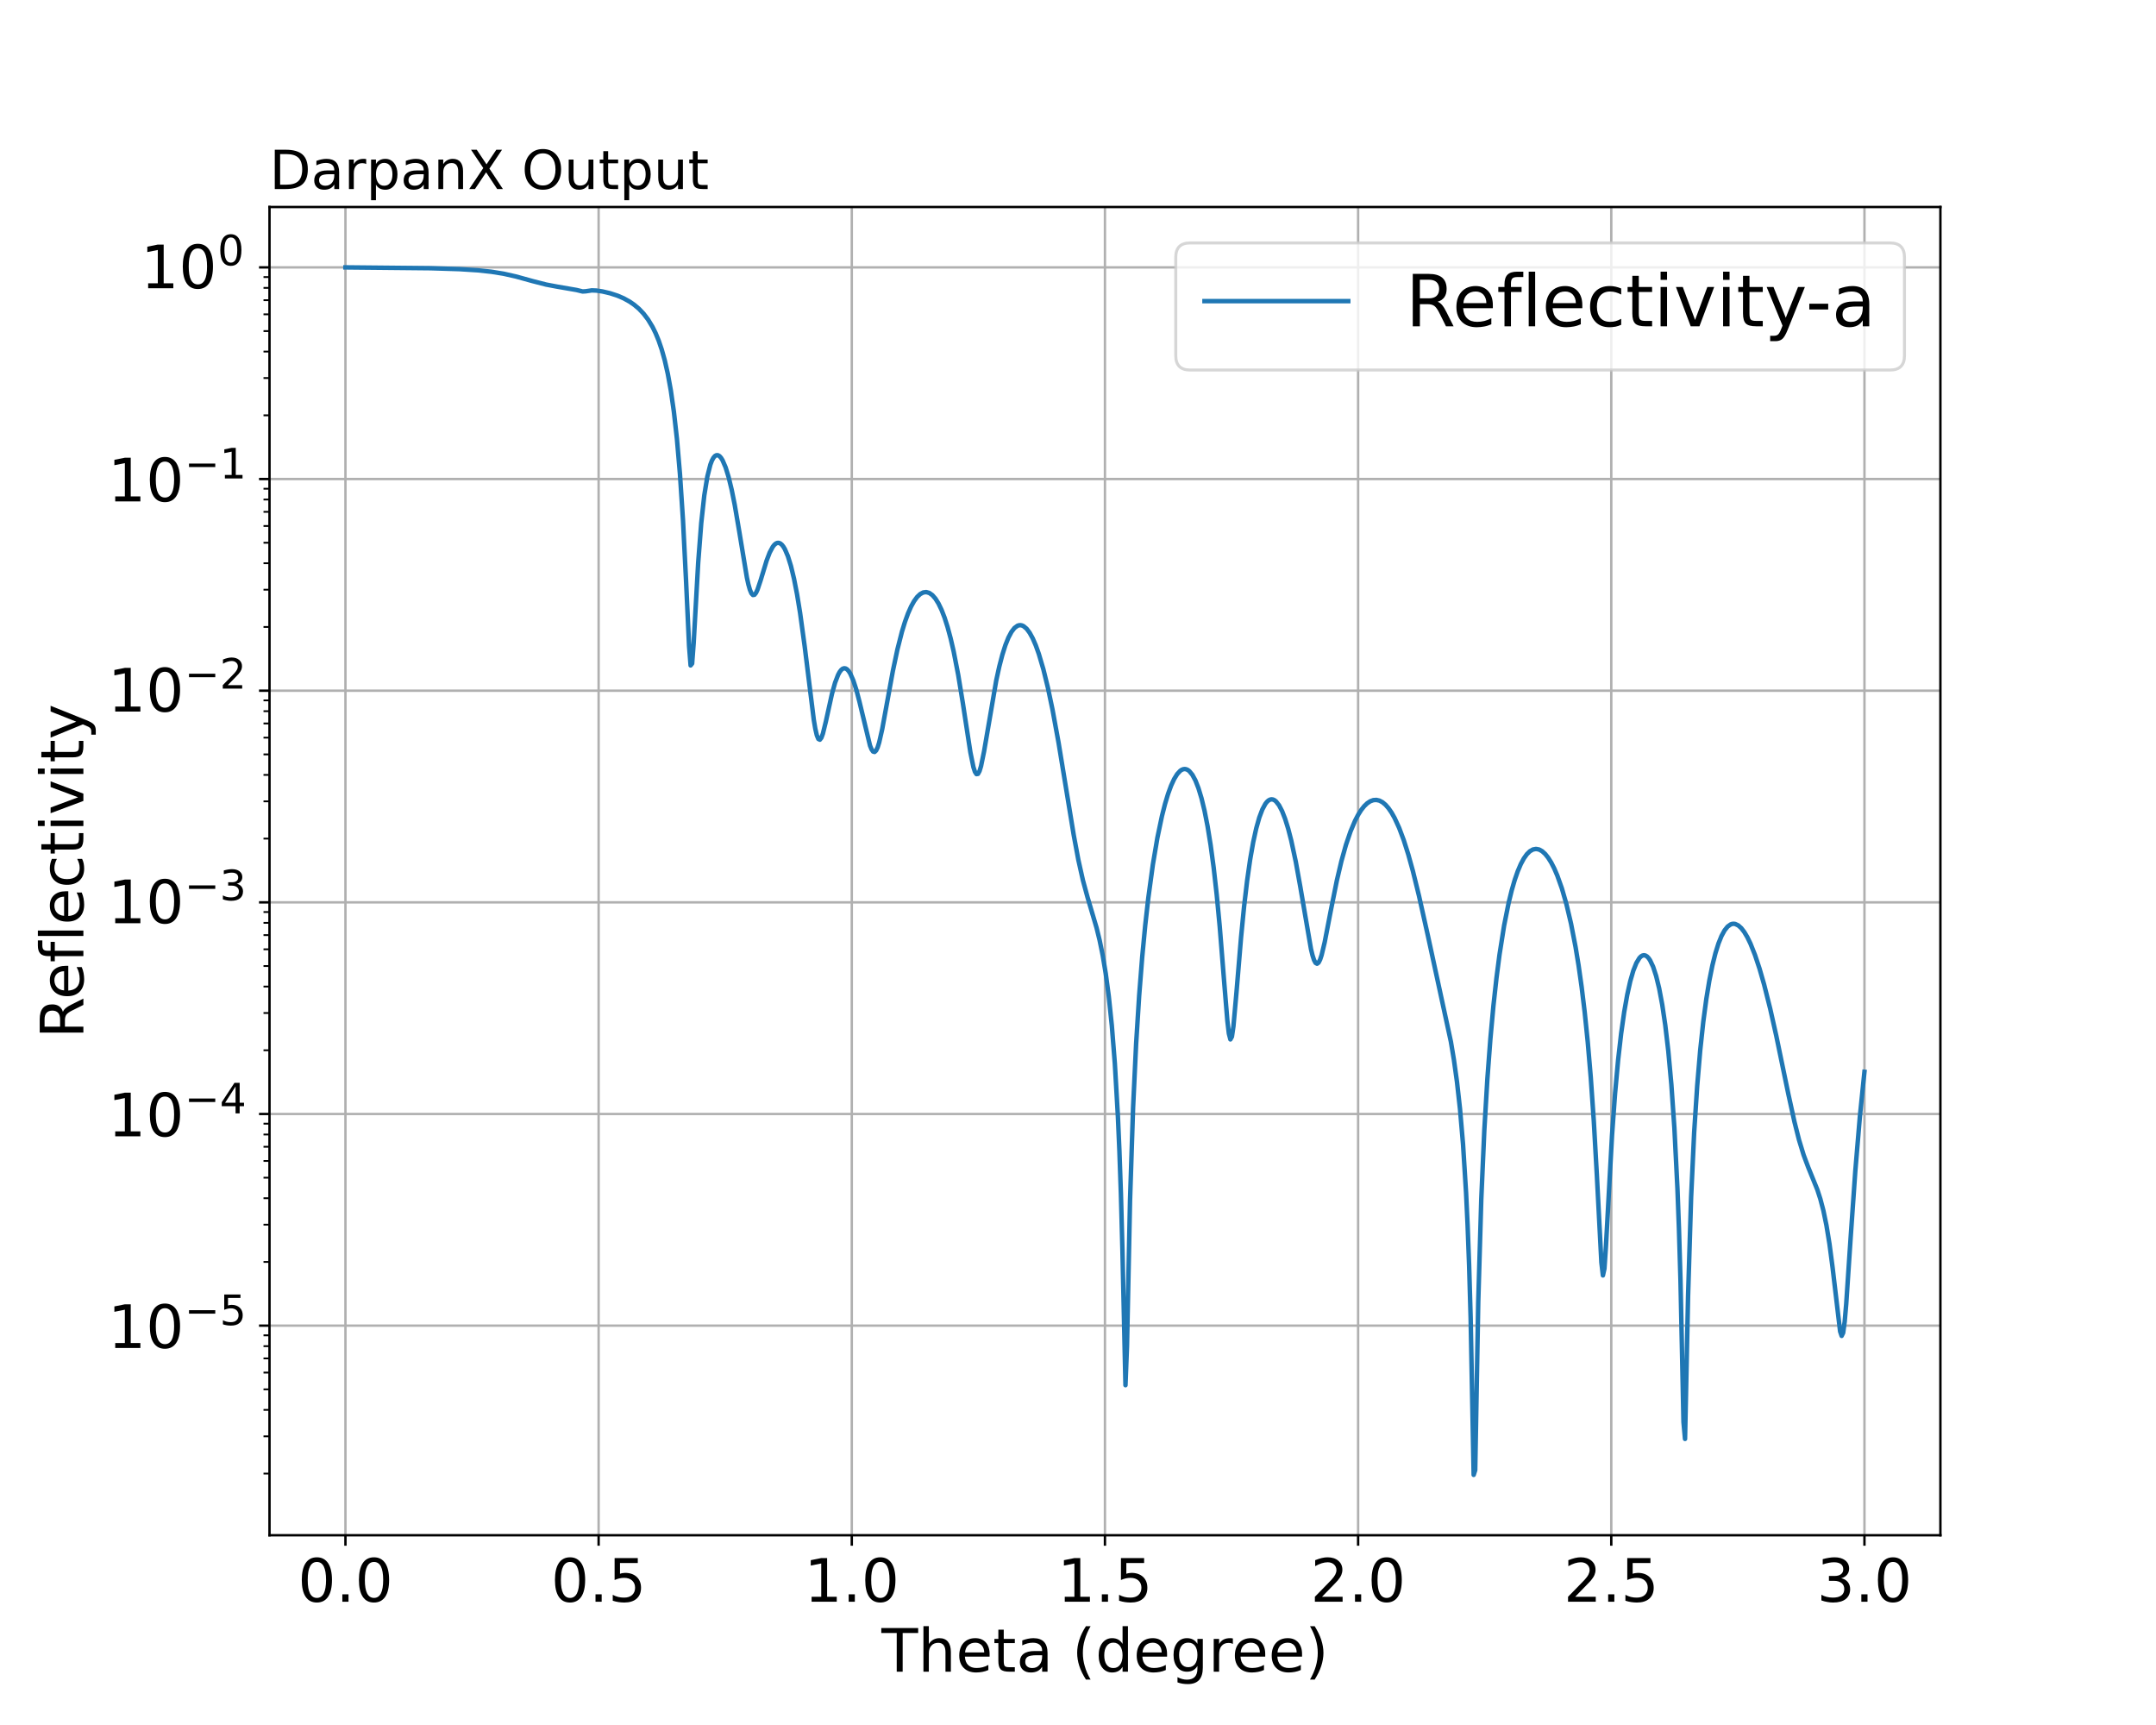 <?xml version="1.0" encoding="UTF-8" standalone="no"?>
<svg
   width="720pt"
   height="576pt"
   viewBox="0 0 720 576"
   version="1.1"
   id="svg214"
   sodipodi:docname="llnl_recipe1_xrr_from_DarpanX.pdf"
   xmlns:inkscape="http://www.inkscape.org/namespaces/inkscape"
   xmlns:sodipodi="http://sodipodi.sourceforge.net/DTD/sodipodi-0.dtd"
   xmlns:xlink="http://www.w3.org/1999/xlink"
   xmlns="http://www.w3.org/2000/svg"
   xmlns:svg="http://www.w3.org/2000/svg">
  <sodipodi:namedview
     id="namedview214"
     pagecolor="#ffffff"
     bordercolor="#666666"
     borderopacity="1.0"
     inkscape:showpageshadow="2"
     inkscape:pageopacity="0.0"
     inkscape:pagecheckerboard="0"
     inkscape:deskcolor="#d1d1d1"
     inkscape:document-units="pt" />
  <defs
     id="defs64">
    <g
       id="g51">
      <g
         id="glyph-0-0">
        <path
           d="M 6.359 -13.281 C 5.34 -13.281 4.578 -12.781 4.059 -11.781 C 3.539 -10.781 3.301 -9.281 3.301 -7.281 C 3.301 -5.281 3.539 -3.781 4.059 -2.781 C 4.578 -1.781 5.34 -1.281 6.359 -1.281 C 7.379 -1.281 8.141 -1.781 8.66 -2.781 C 9.16 -3.781 9.422 -5.281 9.422 -7.281 C 9.422 -9.281 9.16 -10.781 8.66 -11.781 C 8.141 -12.781 7.379 -13.281 6.359 -13.281 Z M 6.359 -14.84 C 7.98 -14.84 9.219 -14.18 10.102 -12.898 C 10.961 -11.602 11.398 -9.719 11.398 -7.281 C 11.398 -4.82 10.961 -2.941 10.102 -1.66 C 9.219 -0.379 7.98 0.262 6.34 0.262 C 4.699 0.262 3.461 -0.379 2.602 -1.66 C 1.738 -2.941 1.32 -4.82 1.32 -7.281 C 1.32 -9.719 1.738 -11.602 2.602 -12.898 C 3.461 -14.18 4.719 -14.84 6.359 -14.84 Z M 6.359 -14.84 "
           id="path1" />
      </g>
      <g
         id="glyph-0-1">
        <path
           d="M 2.141 -2.48 L 4.199 -2.48 L 4.199 0 L 2.141 0 Z M 2.141 -2.48 "
           id="path2" />
      </g>
      <g
         id="glyph-0-2">
        <path
           d="M 2.16 -14.578 L 9.898 -14.578 L 9.898 -12.922 L 3.961 -12.922 L 3.961 -9.34 C 4.238 -9.441 4.539 -9.52 4.82 -9.559 C 5.102 -9.602 5.398 -9.641 5.68 -9.641 C 7.301 -9.641 8.578 -9.18 9.539 -8.301 C 10.5 -7.398 10.98 -6.199 10.98 -4.68 C 10.98 -3.102 10.48 -1.879 9.5 -1.02 C 8.52 -0.16 7.141 0.262 5.379 0.262 C 4.762 0.262 4.141 0.199 3.5 0.121 C 2.859 0.02 2.219 -0.121 1.539 -0.34 L 1.539 -2.32 C 2.121 -2 2.719 -1.762 3.359 -1.602 C 3.98 -1.441 4.641 -1.379 5.34 -1.379 C 6.461 -1.379 7.359 -1.66 8.02 -2.262 C 8.66 -2.859 9 -3.66 9 -4.68 C 9 -5.68 8.66 -6.48 8.02 -7.078 C 7.359 -7.68 6.461 -7.98 5.34 -7.98 C 4.82 -7.98 4.281 -7.922 3.762 -7.801 C 3.238 -7.68 2.699 -7.5 2.16 -7.262 Z M 2.16 -14.578 "
           id="path3" />
      </g>
      <g
         id="glyph-0-3">
        <path
           d="M 2.48 -1.66 L 5.699 -1.66 L 5.699 -12.781 L 2.199 -12.078 L 2.199 -13.879 L 5.68 -14.578 L 7.66 -14.578 L 7.66 -1.66 L 10.879 -1.66 L 10.879 0 L 2.48 0 Z M 2.48 -1.66 "
           id="path4" />
      </g>
      <g
         id="glyph-0-4">
        <path
           d="M 3.84 -1.66 L 10.719 -1.66 L 10.719 0 L 1.461 0 L 1.461 -1.66 C 2.199 -2.422 3.219 -3.461 4.52 -4.781 C 5.801 -6.078 6.621 -6.922 6.961 -7.301 C 7.602 -8 8.039 -8.602 8.281 -9.102 C 8.52 -9.578 8.66 -10.078 8.66 -10.559 C 8.66 -11.32 8.379 -11.961 7.84 -12.441 C 7.301 -12.922 6.602 -13.18 5.719 -13.18 C 5.102 -13.18 4.441 -13.059 3.762 -12.859 C 3.078 -12.641 2.34 -12.32 1.559 -11.879 L 1.559 -13.879 C 2.359 -14.199 3.102 -14.441 3.781 -14.602 C 4.461 -14.762 5.102 -14.84 5.68 -14.84 C 7.18 -14.84 8.379 -14.461 9.281 -13.699 C 10.18 -12.941 10.641 -11.941 10.641 -10.68 C 10.641 -10.078 10.52 -9.5 10.301 -8.98 C 10.078 -8.441 9.68 -7.801 9.078 -7.078 C 8.922 -6.879 8.398 -6.34 7.52 -5.441 C 6.641 -4.539 5.422 -3.281 3.84 -1.66 Z M 3.84 -1.66 "
           id="path5" />
      </g>
      <g
         id="glyph-0-5">
        <path
           d="M 8.121 -7.859 C 9.059 -7.66 9.801 -7.238 10.32 -6.602 C 10.84 -5.961 11.121 -5.16 11.121 -4.238 C 11.121 -2.801 10.621 -1.68 9.641 -0.898 C 8.641 -0.121 7.238 0.262 5.422 0.262 C 4.801 0.262 4.16 0.199 3.52 0.078 C 2.879 -0.02 2.199 -0.199 1.52 -0.441 L 1.52 -2.34 C 2.059 -2.02 2.66 -1.781 3.32 -1.621 C 3.961 -1.461 4.641 -1.379 5.359 -1.379 C 6.602 -1.379 7.539 -1.621 8.18 -2.102 C 8.82 -2.578 9.16 -3.301 9.16 -4.238 C 9.16 -5.078 8.859 -5.762 8.262 -6.238 C 7.66 -6.719 6.82 -6.98 5.738 -6.98 L 4.039 -6.98 L 4.039 -8.602 L 5.82 -8.602 C 6.781 -8.602 7.52 -8.781 8.039 -9.18 C 8.559 -9.559 8.82 -10.121 8.82 -10.859 C 8.82 -11.602 8.539 -12.18 8.02 -12.578 C 7.48 -12.98 6.719 -13.18 5.738 -13.18 C 5.199 -13.18 4.621 -13.121 4 -13 C 3.379 -12.879 2.699 -12.699 1.961 -12.461 L 1.961 -14.219 C 2.699 -14.422 3.398 -14.578 4.059 -14.68 C 4.699 -14.781 5.32 -14.84 5.922 -14.84 C 7.398 -14.84 8.578 -14.5 9.461 -13.82 C 10.34 -13.141 10.781 -12.219 10.781 -11.059 C 10.781 -10.262 10.539 -9.578 10.078 -9.02 C 9.621 -8.461 8.961 -8.059 8.121 -7.859 Z M 8.121 -7.859 "
           id="path6" />
      </g>
      <g
         id="glyph-0-6">
        <path
           d="M -0.039 -14.578 L 12.281 -14.578 L 12.281 -12.922 L 7.102 -12.922 L 7.102 0 L 5.121 0 L 5.121 -12.922 L -0.039 -12.922 Z M -0.039 -14.578 "
           id="path7" />
      </g>
      <g
         id="glyph-0-7">
        <path
           d="M 10.98 -6.602 L 10.98 0 L 9.18 0 L 9.18 -6.539 C 9.18 -7.578 8.961 -8.34 8.559 -8.859 C 8.16 -9.379 7.559 -9.641 6.762 -9.641 C 5.781 -9.641 5.02 -9.32 4.461 -8.699 C 3.898 -8.078 3.621 -7.238 3.621 -6.18 L 3.621 0 L 1.82 0 L 1.82 -15.199 L 3.621 -15.199 L 3.621 -9.238 C 4.039 -9.879 4.539 -10.379 5.141 -10.699 C 5.719 -11.02 6.398 -11.199 7.16 -11.199 C 8.398 -11.199 9.359 -10.801 10 -10.02 C 10.641 -9.238 10.98 -8.102 10.98 -6.602 Z M 10.98 -6.602 "
           id="path8" />
      </g>
      <g
         id="glyph-0-8">
        <path
           d="M 11.238 -5.922 L 11.238 -5.039 L 2.98 -5.039 C 3.059 -3.801 3.422 -2.84 4.102 -2.199 C 4.762 -1.559 5.68 -1.238 6.879 -1.238 C 7.559 -1.238 8.238 -1.32 8.879 -1.48 C 9.52 -1.641 10.18 -1.898 10.82 -2.262 L 10.82 -0.559 C 10.18 -0.281 9.52 -0.059 8.84 0.059 C 8.16 0.18 7.461 0.262 6.781 0.262 C 5.02 0.262 3.641 -0.238 2.621 -1.238 C 1.602 -2.238 1.102 -3.621 1.102 -5.359 C 1.102 -7.141 1.578 -8.559 2.539 -9.621 C 3.5 -10.66 4.82 -11.199 6.461 -11.199 C 7.941 -11.199 9.102 -10.719 9.961 -9.781 C 10.801 -8.82 11.238 -7.539 11.238 -5.922 Z M 9.441 -6.441 C 9.422 -7.422 9.141 -8.199 8.621 -8.801 C 8.078 -9.379 7.359 -9.68 6.48 -9.68 C 5.48 -9.68 4.68 -9.379 4.078 -8.82 C 3.48 -8.262 3.121 -7.461 3.039 -6.441 Z M 9.441 -6.441 "
           id="path9" />
      </g>
      <g
         id="glyph-0-9">
        <path
           d="M 3.66 -14.039 L 3.66 -10.941 L 7.359 -10.941 L 7.359 -9.539 L 3.66 -9.539 L 3.66 -3.602 C 3.66 -2.699 3.781 -2.121 4.02 -1.879 C 4.262 -1.621 4.762 -1.5 5.52 -1.5 L 7.359 -1.5 L 7.359 0 L 5.52 0 C 4.121 0 3.16 -0.262 2.641 -0.781 C 2.121 -1.301 1.859 -2.238 1.859 -3.602 L 1.859 -9.539 L 0.539 -9.539 L 0.539 -10.941 L 1.859 -10.941 L 1.859 -14.039 Z M 3.66 -14.039 "
           id="path10" />
      </g>
      <g
         id="glyph-0-10">
        <path
           d="M 6.859 -5.5 C 5.398 -5.5 4.398 -5.32 3.84 -5 C 3.281 -4.66 3 -4.102 3 -3.301 C 3 -2.66 3.199 -2.141 3.621 -1.781 C 4.039 -1.398 4.621 -1.219 5.34 -1.219 C 6.34 -1.219 7.141 -1.559 7.738 -2.281 C 8.34 -2.98 8.641 -3.922 8.641 -5.102 L 8.641 -5.5 Z M 10.441 -6.238 L 10.441 0 L 8.641 0 L 8.641 -1.66 C 8.219 -0.98 7.699 -0.5 7.102 -0.199 C 6.5 0.102 5.738 0.262 4.859 0.262 C 3.738 0.262 2.84 -0.039 2.18 -0.66 C 1.52 -1.281 1.199 -2.121 1.199 -3.18 C 1.199 -4.398 1.602 -5.32 2.441 -5.961 C 3.262 -6.578 4.48 -6.898 6.121 -6.898 L 8.641 -6.898 L 8.641 -7.078 C 8.641 -7.898 8.359 -8.539 7.82 -9 C 7.281 -9.441 6.52 -9.68 5.539 -9.68 C 4.898 -9.68 4.301 -9.602 3.699 -9.441 C 3.102 -9.281 2.539 -9.059 2 -8.781 L 2 -10.441 C 2.641 -10.68 3.281 -10.879 3.898 -11 C 4.52 -11.121 5.121 -11.199 5.719 -11.199 C 7.301 -11.199 8.48 -10.781 9.262 -9.961 C 10.039 -9.141 10.441 -7.898 10.441 -6.238 Z M 10.441 -6.238 "
           id="path11" />
      </g>
      <g
         id="glyph-0-11" />
      <g
         id="glyph-0-12">
        <path
           d="M 6.199 -15.18 C 5.32 -13.66 4.68 -12.18 4.262 -10.719 C 3.82 -9.262 3.621 -7.781 3.621 -6.281 C 3.621 -4.762 3.82 -3.281 4.262 -1.82 C 4.68 -0.34 5.32 1.121 6.199 2.621 L 4.641 2.621 C 3.66 1.078 2.922 -0.398 2.441 -1.879 C 1.961 -3.359 1.719 -4.82 1.719 -6.281 C 1.719 -7.719 1.961 -9.18 2.441 -10.66 C 2.922 -12.141 3.641 -13.641 4.641 -15.18 Z M 6.199 -15.18 "
           id="path12" />
      </g>
      <g
         id="glyph-0-13">
        <path
           d="M 9.078 -9.281 L 9.078 -15.199 L 10.879 -15.199 L 10.879 0 L 9.078 0 L 9.078 -1.641 C 8.699 -0.98 8.219 -0.5 7.641 -0.199 C 7.059 0.102 6.379 0.262 5.578 0.262 C 4.262 0.262 3.18 -0.262 2.34 -1.301 C 1.5 -2.34 1.102 -3.738 1.102 -5.461 C 1.102 -7.18 1.5 -8.559 2.34 -9.621 C 3.18 -10.66 4.262 -11.199 5.578 -11.199 C 6.379 -11.199 7.059 -11.039 7.641 -10.719 C 8.219 -10.398 8.699 -9.922 9.078 -9.281 Z M 2.961 -5.461 C 2.961 -4.141 3.219 -3.102 3.762 -2.34 C 4.301 -1.578 5.039 -1.219 6 -1.219 C 6.961 -1.219 7.699 -1.578 8.262 -2.34 C 8.801 -3.102 9.078 -4.141 9.078 -5.461 C 9.078 -6.781 8.801 -7.801 8.262 -8.559 C 7.699 -9.32 6.961 -9.699 6 -9.699 C 5.039 -9.699 4.301 -9.32 3.762 -8.559 C 3.219 -7.801 2.961 -6.781 2.961 -5.461 Z M 2.961 -5.461 "
           id="path13" />
      </g>
      <g
         id="glyph-0-14">
        <path
           d="M 9.078 -5.602 C 9.078 -6.879 8.801 -7.898 8.281 -8.621 C 7.738 -9.34 6.98 -9.699 6.02 -9.699 C 5.059 -9.699 4.301 -9.34 3.762 -8.621 C 3.219 -7.898 2.961 -6.879 2.961 -5.602 C 2.961 -4.301 3.219 -3.301 3.762 -2.578 C 4.301 -1.859 5.059 -1.5 6.02 -1.5 C 6.98 -1.5 7.738 -1.859 8.281 -2.578 C 8.801 -3.301 9.078 -4.301 9.078 -5.602 Z M 10.879 -1.359 C 10.879 0.48 10.461 1.859 9.641 2.781 C 8.801 3.68 7.539 4.141 5.84 4.141 C 5.199 4.141 4.621 4.078 4.059 4 C 3.5 3.898 2.941 3.762 2.422 3.559 L 2.422 1.82 C 2.941 2.102 3.461 2.301 3.98 2.441 C 4.5 2.578 5.02 2.66 5.559 2.66 C 6.719 2.66 7.602 2.34 8.199 1.738 C 8.781 1.121 9.078 0.199 9.078 -1.039 L 9.078 -1.922 C 8.699 -1.281 8.219 -0.801 7.641 -0.48 C 7.059 -0.16 6.379 0 5.578 0 C 4.219 0 3.141 -0.5 2.32 -1.52 C 1.5 -2.539 1.102 -3.898 1.102 -5.602 C 1.102 -7.281 1.5 -8.641 2.32 -9.66 C 3.141 -10.68 4.219 -11.199 5.578 -11.199 C 6.379 -11.199 7.059 -11.039 7.641 -10.719 C 8.219 -10.398 8.699 -9.922 9.078 -9.281 L 9.078 -10.941 L 10.879 -10.941 Z M 10.879 -1.359 "
           id="path14" />
      </g>
      <g
         id="glyph-0-15">
        <path
           d="M 8.219 -9.262 C 8.02 -9.379 7.801 -9.461 7.559 -9.52 C 7.32 -9.559 7.059 -9.602 6.781 -9.602 C 5.762 -9.602 4.98 -9.262 4.441 -8.602 C 3.879 -7.941 3.621 -7 3.621 -5.762 L 3.621 0 L 1.82 0 L 1.82 -10.941 L 3.621 -10.941 L 3.621 -9.238 C 3.98 -9.898 4.48 -10.398 5.078 -10.719 C 5.68 -11.039 6.422 -11.199 7.301 -11.199 C 7.422 -11.199 7.559 -11.18 7.719 -11.18 C 7.859 -11.16 8.02 -11.141 8.219 -11.102 Z M 8.219 -9.262 "
           id="path15" />
      </g>
      <g
         id="glyph-0-16">
        <path
           d="M 1.602 -15.18 L 3.16 -15.18 C 4.121 -13.641 4.859 -12.141 5.34 -10.66 C 5.82 -9.18 6.078 -7.719 6.078 -6.281 C 6.078 -4.82 5.82 -3.359 5.34 -1.879 C 4.859 -0.398 4.121 1.078 3.16 2.621 L 1.602 2.621 C 2.461 1.121 3.102 -0.34 3.539 -1.82 C 3.961 -3.281 4.18 -4.762 4.18 -6.281 C 4.18 -7.781 3.961 -9.262 3.539 -10.719 C 3.102 -12.18 2.461 -13.66 1.602 -15.18 Z M 1.602 -15.18 "
           id="path16" />
      </g>
      <g
         id="glyph-1-0">
        <path
           d="M 1.512 -10.207 L 6.93 -10.207 L 6.93 -9.043 L 2.773 -9.043 L 2.773 -6.539 C 2.969 -6.609 3.18 -6.664 3.375 -6.691 C 3.57 -6.719 3.781 -6.746 3.977 -6.746 C 5.109 -6.746 6.008 -6.426 6.68 -5.809 C 7.352 -5.18 7.688 -4.34 7.688 -3.277 C 7.688 -2.172 7.336 -1.316 6.648 -0.715 C 5.965 -0.113 4.996 0.184 3.766 0.184 C 3.332 0.184 2.898 0.141 2.449 0.086 C 2.004 0.016 1.555 -0.086 1.078 -0.238 L 1.078 -1.625 C 1.484 -1.398 1.902 -1.23 2.352 -1.121 C 2.785 -1.008 3.246 -0.965 3.738 -0.965 C 4.523 -0.965 5.152 -1.16 5.613 -1.582 C 6.062 -2.004 6.301 -2.562 6.301 -3.277 C 6.301 -3.977 6.062 -4.535 5.613 -4.957 C 5.152 -5.375 4.523 -5.586 3.738 -5.586 C 3.375 -5.586 2.996 -5.543 2.633 -5.461 C 2.27 -5.375 1.891 -5.25 1.512 -5.082 Z M 1.512 -10.207 "
           id="path17" />
      </g>
      <g
         id="glyph-1-1">
        <path
           d="M 5.293 -9.004 L 1.805 -3.555 L 5.293 -3.555 Z M 4.93 -10.207 L 6.664 -10.207 L 6.664 -3.555 L 8.121 -3.555 L 8.121 -2.406 L 6.664 -2.406 L 6.664 0 L 5.293 0 L 5.293 -2.406 L 0.688 -2.406 L 0.688 -3.738 Z M 4.93 -10.207 "
           id="path18" />
      </g>
      <g
         id="glyph-1-2">
        <path
           d="M 5.684 -5.504 C 6.344 -5.363 6.859 -5.066 7.223 -4.621 C 7.59 -4.172 7.785 -3.613 7.785 -2.969 C 7.785 -1.961 7.434 -1.176 6.746 -0.629 C 6.047 -0.086 5.066 0.184 3.793 0.184 C 3.359 0.184 2.91 0.141 2.465 0.055 C 2.016 -0.016 1.539 -0.141 1.062 -0.309 L 1.062 -1.637 C 1.441 -1.414 1.863 -1.246 2.324 -1.133 C 2.773 -1.023 3.246 -0.965 3.754 -0.965 C 4.621 -0.965 5.277 -1.133 5.727 -1.469 C 6.176 -1.805 6.41 -2.309 6.41 -2.969 C 6.41 -3.555 6.203 -4.031 5.781 -4.367 C 5.363 -4.703 4.773 -4.887 4.02 -4.887 L 2.828 -4.887 L 2.828 -6.02 L 4.074 -6.02 C 4.746 -6.02 5.266 -6.145 5.629 -6.426 C 5.992 -6.691 6.176 -7.086 6.176 -7.602 C 6.176 -8.121 5.977 -8.527 5.613 -8.805 C 5.234 -9.086 4.703 -9.227 4.02 -9.227 C 3.641 -9.227 3.234 -9.184 2.801 -9.102 C 2.367 -9.016 1.891 -8.891 1.371 -8.723 L 1.371 -9.953 C 1.891 -10.094 2.379 -10.207 2.844 -10.277 C 3.289 -10.348 3.723 -10.387 4.145 -10.387 C 5.18 -10.387 6.008 -10.148 6.621 -9.676 C 7.238 -9.199 7.547 -8.555 7.547 -7.742 C 7.547 -7.184 7.379 -6.707 7.055 -6.312 C 6.734 -5.922 6.273 -5.641 5.684 -5.504 Z M 5.684 -5.504 "
           id="path19" />
      </g>
      <g
         id="glyph-1-3">
        <path
           d="M 2.688 -1.16 L 7.504 -1.16 L 7.504 0 L 1.023 0 L 1.023 -1.16 C 1.539 -1.695 2.254 -2.422 3.164 -3.348 C 4.059 -4.258 4.633 -4.844 4.871 -5.109 C 5.32 -5.602 5.629 -6.02 5.797 -6.371 C 5.965 -6.707 6.062 -7.055 6.062 -7.391 C 6.062 -7.926 5.867 -8.371 5.488 -8.707 C 5.109 -9.043 4.621 -9.227 4.004 -9.227 C 3.57 -9.227 3.109 -9.141 2.633 -9.004 C 2.156 -8.848 1.637 -8.625 1.094 -8.316 L 1.094 -9.715 C 1.652 -9.941 2.172 -10.109 2.645 -10.219 C 3.121 -10.332 3.57 -10.387 3.977 -10.387 C 5.027 -10.387 5.867 -10.121 6.496 -9.59 C 7.125 -9.059 7.449 -8.359 7.449 -7.477 C 7.449 -7.055 7.363 -6.648 7.211 -6.285 C 7.055 -5.906 6.777 -5.461 6.355 -4.957 C 6.242 -4.816 5.879 -4.438 5.266 -3.809 C 4.648 -3.18 3.793 -2.297 2.688 -1.16 Z M 2.688 -1.16 "
           id="path20" />
      </g>
      <g
         id="glyph-1-4">
        <path
           d="M 1.734 -1.16 L 3.988 -1.16 L 3.988 -8.945 L 1.539 -8.457 L 1.539 -9.715 L 3.977 -10.207 L 5.363 -10.207 L 5.363 -1.16 L 7.617 -1.16 L 7.617 0 L 1.734 0 Z M 1.734 -1.16 "
           id="path21" />
      </g>
      <g
         id="glyph-1-5">
        <path
           d="M 4.453 -9.297 C 3.738 -9.297 3.207 -8.945 2.844 -8.246 C 2.477 -7.547 2.309 -6.496 2.309 -5.098 C 2.309 -3.695 2.477 -2.645 2.844 -1.945 C 3.207 -1.246 3.738 -0.895 4.453 -0.895 C 5.164 -0.895 5.699 -1.246 6.062 -1.945 C 6.41 -2.645 6.594 -3.695 6.594 -5.098 C 6.594 -6.496 6.41 -7.547 6.062 -8.246 C 5.699 -8.945 5.164 -9.297 4.453 -9.297 Z M 4.453 -10.387 C 5.586 -10.387 6.453 -9.926 7.07 -9.031 C 7.672 -8.121 7.98 -6.805 7.98 -5.098 C 7.98 -3.375 7.672 -2.059 7.07 -1.16 C 6.453 -0.266 5.586 0.184 4.438 0.184 C 3.289 0.184 2.422 -0.266 1.82 -1.16 C 1.219 -2.059 0.926 -3.375 0.926 -5.098 C 0.926 -6.805 1.219 -8.121 1.82 -9.031 C 2.422 -9.926 3.305 -10.387 4.453 -10.387 Z M 4.453 -10.387 "
           id="path22" />
      </g>
      <g
         id="glyph-2-0">
        <path
           d="M -6.84 -8.879 C -6.68 -9.301 -6.379 -9.719 -5.922 -10.121 C -5.441 -10.52 -4.801 -10.922 -3.98 -11.32 L 0 -13.32 L 0 -11.199 L -3.738 -9.34 C -4.699 -8.859 -5.359 -8.379 -5.68 -7.941 C -6 -7.48 -6.16 -6.859 -6.16 -6.078 L -6.16 -3.941 L 0 -3.941 L 0 -1.961 L -14.578 -1.961 L -14.578 -6.422 C -14.578 -8.078 -14.219 -9.32 -13.539 -10.141 C -12.84 -10.961 -11.781 -11.379 -10.379 -11.379 C -9.461 -11.379 -8.68 -11.16 -8.078 -10.738 C -7.48 -10.301 -7.059 -9.68 -6.84 -8.879 Z M -12.961 -3.941 L -7.781 -3.941 L -7.781 -6.422 C -7.781 -7.359 -8 -8.078 -8.441 -8.559 C -8.879 -9.039 -9.52 -9.301 -10.379 -9.301 C -11.219 -9.301 -11.859 -9.039 -12.301 -8.559 C -12.738 -8.078 -12.961 -7.359 -12.961 -6.422 Z M -12.961 -3.941 "
           id="path23" />
      </g>
      <g
         id="glyph-2-1">
        <path
           d="M -5.922 -11.238 L -5.039 -11.238 L -5.039 -2.98 C -3.801 -3.059 -2.84 -3.422 -2.199 -4.102 C -1.559 -4.762 -1.238 -5.68 -1.238 -6.879 C -1.238 -7.559 -1.32 -8.238 -1.48 -8.879 C -1.641 -9.52 -1.898 -10.18 -2.262 -10.82 L -0.559 -10.82 C -0.281 -10.18 -0.059 -9.52 0.059 -8.84 C 0.18 -8.16 0.262 -7.461 0.262 -6.781 C 0.262 -5.02 -0.238 -3.641 -1.238 -2.621 C -2.238 -1.602 -3.621 -1.102 -5.359 -1.102 C -7.141 -1.102 -8.559 -1.578 -9.621 -2.539 C -10.66 -3.5 -11.199 -4.82 -11.199 -6.461 C -11.199 -7.941 -10.719 -9.102 -9.781 -9.961 C -8.82 -10.801 -7.539 -11.238 -5.922 -11.238 Z M -6.441 -9.441 C -7.422 -9.422 -8.199 -9.141 -8.801 -8.621 C -9.379 -8.078 -9.68 -7.359 -9.68 -6.48 C -9.68 -5.48 -9.379 -4.68 -8.82 -4.078 C -8.262 -3.48 -7.461 -3.121 -6.441 -3.039 Z M -6.441 -9.441 "
           id="path24" />
      </g>
      <g
         id="glyph-2-2">
        <path
           d="M -15.199 -7.422 L -13.699 -7.422 L -13.699 -5.699 C -13.699 -5.059 -13.559 -4.602 -13.301 -4.359 C -13.039 -4.102 -12.578 -3.98 -11.898 -3.98 L -10.941 -3.98 L -10.941 -6.941 L -9.539 -6.941 L -9.539 -3.98 L 0 -3.98 L 0 -2.18 L -9.539 -2.18 L -9.539 -0.461 L -10.941 -0.461 L -10.941 -2.18 L -11.699 -2.18 C -12.898 -2.18 -13.801 -2.461 -14.359 -3.02 C -14.922 -3.578 -15.199 -4.48 -15.199 -5.719 Z M -15.199 -7.422 "
           id="path25" />
      </g>
      <g
         id="glyph-2-3">
        <path
           d="M -15.199 -1.879 L -15.199 -3.68 L 0 -3.68 L 0 -1.879 Z M -15.199 -1.879 "
           id="path26" />
      </g>
      <g
         id="glyph-2-4">
        <path
           d="M -10.52 -9.762 L -8.84 -9.762 C -9.121 -9.238 -9.32 -8.738 -9.461 -8.219 C -9.602 -7.699 -9.68 -7.199 -9.68 -6.68 C -9.68 -5.52 -9.301 -4.602 -8.559 -3.961 C -7.82 -3.32 -6.781 -3 -5.461 -3 C -4.121 -3 -3.078 -3.32 -2.34 -3.961 C -1.602 -4.602 -1.238 -5.52 -1.238 -6.68 C -1.238 -7.199 -1.301 -7.699 -1.441 -8.219 C -1.578 -8.738 -1.801 -9.238 -2.078 -9.762 L -0.422 -9.762 C -0.18 -9.238 0 -8.719 0.102 -8.199 C 0.199 -7.66 0.262 -7.078 0.262 -6.48 C 0.262 -4.84 -0.238 -3.52 -1.281 -2.559 C -2.301 -1.578 -3.699 -1.102 -5.461 -1.102 C -7.238 -1.102 -8.641 -1.578 -9.66 -2.559 C -10.68 -3.539 -11.199 -4.879 -11.199 -6.602 C -11.199 -7.16 -11.141 -7.699 -11.02 -8.219 C -10.898 -8.738 -10.738 -9.262 -10.52 -9.762 Z M -10.52 -9.762 "
           id="path27" />
      </g>
      <g
         id="glyph-2-5">
        <path
           d="M -14.039 -3.66 L -10.941 -3.66 L -10.941 -7.359 L -9.539 -7.359 L -9.539 -3.66 L -3.602 -3.66 C -2.699 -3.66 -2.121 -3.781 -1.879 -4.02 C -1.621 -4.262 -1.5 -4.762 -1.5 -5.52 L -1.5 -7.359 L 0 -7.359 L 0 -5.52 C 0 -4.121 -0.262 -3.16 -0.781 -2.641 C -1.301 -2.121 -2.238 -1.859 -3.602 -1.859 L -9.539 -1.859 L -9.539 -0.539 L -10.941 -0.539 L -10.941 -1.859 L -14.039 -1.859 Z M -14.039 -3.66 "
           id="path28" />
      </g>
      <g
         id="glyph-2-6">
        <path
           d="M -10.941 -1.879 L -10.941 -3.68 L 0 -3.68 L 0 -1.879 Z M -15.199 -1.879 L -15.199 -3.68 L -12.922 -3.68 L -12.922 -1.879 Z M -15.199 -1.879 "
           id="path29" />
      </g>
      <g
         id="glyph-2-7">
        <path
           d="M -10.941 -0.602 L -10.941 -2.5 L -1.762 -5.922 L -10.941 -9.34 L -10.941 -11.238 L 0 -7.141 L 0 -4.699 Z M -10.941 -0.602 "
           id="path30" />
      </g>
      <g
         id="glyph-2-8">
        <path
           d="M 1 -6.441 C 2.281 -5.922 3.141 -5.422 3.539 -4.941 C 3.941 -4.461 4.141 -3.82 4.141 -3.02 L 4.141 -1.578 L 2.641 -1.578 L 2.641 -2.641 C 2.641 -3.121 2.52 -3.5 2.281 -3.781 C 2.039 -4.059 1.5 -4.359 0.621 -4.699 L -0.18 -5.02 L -10.941 -0.602 L -10.941 -2.5 L -2.379 -5.922 L -10.941 -9.34 L -10.941 -11.238 Z M 1 -6.441 "
           id="path31" />
      </g>
      <g
         id="glyph-3-0">
        <path
           d="M 3.547 -11.664 L 3.547 -1.457 L 5.688 -1.457 C 7.488 -1.457 8.82 -1.855 9.664 -2.684 C 10.492 -3.512 10.926 -4.805 10.926 -6.57 C 10.926 -8.336 10.492 -9.613 9.664 -10.441 C 8.82 -11.25 7.488 -11.664 5.688 -11.664 Z M 1.766 -13.121 L 5.418 -13.121 C 7.957 -13.121 9.828 -12.582 11.016 -11.539 C 12.203 -10.477 12.797 -8.82 12.797 -6.57 C 12.797 -4.301 12.188 -2.645 10.996 -1.586 C 9.809 -0.523 7.938 0 5.418 0 L 1.766 0 Z M 1.766 -13.121 "
           id="path32" />
      </g>
      <g
         id="glyph-3-1">
        <path
           d="M 6.176 -4.949 C 4.859 -4.949 3.961 -4.789 3.457 -4.5 C 2.953 -4.195 2.699 -3.691 2.699 -2.969 C 2.699 -2.395 2.879 -1.926 3.258 -1.602 C 3.637 -1.262 4.156 -1.098 4.805 -1.098 C 5.707 -1.098 6.426 -1.402 6.965 -2.051 C 7.508 -2.684 7.777 -3.527 7.777 -4.59 L 7.777 -4.949 Z M 9.395 -5.617 L 9.395 0 L 7.777 0 L 7.777 -1.492 C 7.398 -0.883 6.93 -0.449 6.391 -0.18 C 5.852 0.09 5.164 0.234 4.375 0.234 C 3.367 0.234 2.555 -0.035 1.961 -0.594 C 1.367 -1.152 1.078 -1.906 1.078 -2.863 C 1.078 -3.961 1.441 -4.789 2.195 -5.363 C 2.934 -5.922 4.031 -6.211 5.508 -6.211 L 7.777 -6.211 L 7.777 -6.371 C 7.777 -7.109 7.523 -7.688 7.039 -8.102 C 6.551 -8.496 5.867 -8.711 4.984 -8.711 C 4.41 -8.711 3.871 -8.641 3.328 -8.496 C 2.789 -8.352 2.285 -8.152 1.801 -7.902 L 1.801 -9.395 C 2.375 -9.613 2.953 -9.793 3.512 -9.898 C 4.066 -10.008 4.609 -10.078 5.148 -10.078 C 6.57 -10.078 7.633 -9.703 8.336 -8.965 C 9.035 -8.227 9.395 -7.109 9.395 -5.617 Z M 9.395 -5.617 "
           id="path33" />
      </g>
      <g
         id="glyph-3-2">
        <path
           d="M 7.398 -8.336 C 7.219 -8.441 7.02 -8.516 6.805 -8.566 C 6.59 -8.605 6.355 -8.641 6.102 -8.641 C 5.184 -8.641 4.48 -8.336 3.996 -7.738 C 3.492 -7.145 3.258 -6.301 3.258 -5.184 L 3.258 0 L 1.637 0 L 1.637 -9.848 L 3.258 -9.848 L 3.258 -8.316 C 3.582 -8.91 4.031 -9.359 4.57 -9.648 C 5.113 -9.938 5.777 -10.078 6.57 -10.078 C 6.68 -10.078 6.805 -10.062 6.949 -10.062 C 7.074 -10.043 7.219 -10.027 7.398 -9.988 Z M 7.398 -8.336 "
           id="path34" />
      </g>
      <g
         id="glyph-3-3">
        <path
           d="M 3.258 -1.477 L 3.258 3.727 L 1.637 3.727 L 1.637 -9.848 L 3.258 -9.848 L 3.258 -8.352 C 3.582 -8.93 4.016 -9.359 4.535 -9.648 C 5.059 -9.938 5.688 -10.078 6.406 -10.078 C 7.598 -10.078 8.566 -9.594 9.324 -8.656 C 10.062 -7.703 10.441 -6.461 10.441 -4.914 C 10.441 -3.367 10.062 -2.105 9.324 -1.172 C 8.566 -0.234 7.598 0.234 6.406 0.234 C 5.688 0.234 5.059 0.09 4.535 -0.18 C 4.016 -0.449 3.582 -0.883 3.258 -1.477 Z M 8.766 -4.914 C 8.766 -6.102 8.516 -7.02 8.027 -7.703 C 7.523 -8.387 6.859 -8.73 6.012 -8.73 C 5.148 -8.73 4.48 -8.387 3.996 -7.703 C 3.492 -7.02 3.258 -6.102 3.258 -4.914 C 3.258 -3.727 3.492 -2.789 3.996 -2.105 C 4.48 -1.422 5.148 -1.098 6.012 -1.098 C 6.859 -1.098 7.523 -1.422 8.027 -2.105 C 8.516 -2.789 8.766 -3.727 8.766 -4.914 Z M 8.766 -4.914 "
           id="path35" />
      </g>
      <g
         id="glyph-3-4">
        <path
           d="M 9.883 -5.941 L 9.883 0 L 8.262 0 L 8.262 -5.887 C 8.262 -6.82 8.062 -7.508 7.703 -7.973 C 7.344 -8.441 6.805 -8.676 6.086 -8.676 C 5.203 -8.676 4.52 -8.387 4.016 -7.828 C 3.512 -7.273 3.258 -6.516 3.258 -5.562 L 3.258 0 L 1.637 0 L 1.637 -9.848 L 3.258 -9.848 L 3.258 -8.316 C 3.637 -8.891 4.086 -9.344 4.625 -9.629 C 5.148 -9.918 5.762 -10.078 6.445 -10.078 C 7.559 -10.078 8.426 -9.719 9 -9.02 C 9.574 -8.316 9.883 -7.289 9.883 -5.941 Z M 9.883 -5.941 "
           id="path36" />
      </g>
      <g
         id="glyph-3-5">
        <path
           d="M 1.133 -13.121 L 3.043 -13.121 L 6.301 -8.242 L 9.574 -13.121 L 11.484 -13.121 L 7.273 -6.82 L 11.773 0 L 9.863 0 L 6.176 -5.578 L 2.449 0 L 0.539 0 L 5.219 -7.004 Z M 1.133 -13.121 "
           id="path37" />
      </g>
      <g
         id="glyph-3-6" />
      <g
         id="glyph-3-7">
        <path
           d="M 7.094 -11.914 C 5.797 -11.914 4.77 -11.43 4.016 -10.477 C 3.258 -9.504 2.879 -8.207 2.879 -6.551 C 2.879 -4.895 3.258 -3.582 4.016 -2.629 C 4.77 -1.656 5.797 -1.188 7.094 -1.188 C 8.371 -1.188 9.395 -1.656 10.152 -2.629 C 10.906 -3.582 11.285 -4.895 11.285 -6.551 C 11.285 -8.207 10.906 -9.504 10.152 -10.477 C 9.395 -11.43 8.371 -11.914 7.094 -11.914 Z M 7.094 -13.355 C 8.93 -13.355 10.387 -12.727 11.504 -11.504 C 12.602 -10.277 13.156 -8.621 13.156 -6.551 C 13.156 -4.465 12.602 -2.824 11.504 -1.602 C 10.387 -0.379 8.93 0.234 7.094 0.234 C 5.238 0.234 3.762 -0.379 2.664 -1.602 C 1.547 -2.824 1.008 -4.465 1.008 -6.551 C 1.008 -8.621 1.547 -10.277 2.664 -11.504 C 3.762 -12.727 5.238 -13.355 7.094 -13.355 Z M 7.094 -13.355 "
           id="path38" />
      </g>
      <g
         id="glyph-3-8">
        <path
           d="M 1.531 -3.887 L 1.531 -9.848 L 3.148 -9.848 L 3.148 -3.941 C 3.148 -3.008 3.328 -2.32 3.691 -1.855 C 4.051 -1.387 4.59 -1.152 5.328 -1.152 C 6.191 -1.152 6.895 -1.422 7.398 -1.98 C 7.902 -2.539 8.152 -3.293 8.152 -4.266 L 8.152 -9.848 L 9.773 -9.848 L 9.773 0 L 8.152 0 L 8.152 -1.512 C 7.758 -0.898 7.289 -0.469 6.785 -0.18 C 6.266 0.09 5.672 0.234 4.984 0.234 C 3.852 0.234 2.988 -0.109 2.41 -0.809 C 1.816 -1.492 1.531 -2.52 1.531 -3.887 Z M 5.598 -10.078 Z M 5.598 -10.078 "
           id="path39" />
      </g>
      <g
         id="glyph-3-9">
        <path
           d="M 3.293 -12.637 L 3.293 -9.848 L 6.625 -9.848 L 6.625 -8.586 L 3.293 -8.586 L 3.293 -3.238 C 3.293 -2.43 3.402 -1.906 3.617 -1.691 C 3.836 -1.457 4.285 -1.352 4.969 -1.352 L 6.625 -1.352 L 6.625 0 L 4.969 0 C 3.707 0 2.844 -0.234 2.375 -0.703 C 1.906 -1.172 1.676 -2.016 1.676 -3.238 L 1.676 -8.586 L 0.484 -8.586 L 0.484 -9.848 L 1.676 -9.848 L 1.676 -12.637 Z M 3.293 -12.637 "
           id="path40" />
      </g>
      <g
         id="glyph-4-0">
        <path
           d="M 10.656 -8.207 C 11.16 -8.016 11.664 -7.656 12.145 -7.105 C 12.625 -6.527 13.105 -5.762 13.586 -4.777 L 15.984 0 L 13.441 0 L 11.207 -4.488 C 10.633 -5.641 10.055 -6.434 9.527 -6.816 C 8.977 -7.199 8.23 -7.391 7.297 -7.391 L 4.727 -7.391 L 4.727 0 L 2.352 0 L 2.352 -17.496 L 7.703 -17.496 C 9.695 -17.496 11.184 -17.062 12.168 -16.246 C 13.152 -15.406 13.656 -14.137 13.656 -12.457 C 13.656 -11.352 13.391 -10.414 12.887 -9.695 C 12.359 -8.977 11.617 -8.473 10.656 -8.207 Z M 4.727 -15.551 L 4.727 -9.336 L 7.703 -9.336 C 8.832 -9.336 9.695 -9.602 10.273 -10.129 C 10.848 -10.656 11.16 -11.426 11.16 -12.457 C 11.16 -13.465 10.848 -14.23 10.273 -14.762 C 9.695 -15.289 8.832 -15.551 7.703 -15.551 Z M 4.727 -15.551 "
           id="path41" />
      </g>
      <g
         id="glyph-4-1">
        <path
           d="M 13.488 -7.105 L 13.488 -6.047 L 3.574 -6.047 C 3.672 -4.559 4.105 -3.406 4.922 -2.641 C 5.711 -1.871 6.816 -1.488 8.258 -1.488 C 9.07 -1.488 9.887 -1.586 10.656 -1.777 C 11.426 -1.969 12.215 -2.281 12.984 -2.711 L 12.984 -0.672 C 12.215 -0.336 11.426 -0.07 10.609 0.07 C 9.793 0.215 8.953 0.312 8.137 0.312 C 6.023 0.312 4.367 -0.289 3.145 -1.488 C 1.922 -2.688 1.32 -4.344 1.32 -6.434 C 1.32 -8.566 1.895 -10.273 3.047 -11.543 C 4.199 -12.793 5.785 -13.441 7.754 -13.441 C 9.527 -13.441 10.922 -12.863 11.953 -11.734 C 12.961 -10.586 13.488 -9.047 13.488 -7.105 Z M 11.328 -7.727 C 11.305 -8.902 10.969 -9.84 10.344 -10.559 C 9.695 -11.258 8.832 -11.617 7.777 -11.617 C 6.574 -11.617 5.617 -11.258 4.895 -10.586 C 4.176 -9.91 3.742 -8.953 3.648 -7.727 Z M 11.328 -7.727 "
           id="path42" />
      </g>
      <g
         id="glyph-4-2">
        <path
           d="M 8.902 -18.238 L 8.902 -16.441 L 6.84 -16.441 C 6.07 -16.441 5.52 -16.273 5.23 -15.961 C 4.922 -15.648 4.777 -15.098 4.777 -14.281 L 4.777 -13.129 L 8.328 -13.129 L 8.328 -11.449 L 4.777 -11.449 L 4.777 0 L 2.617 0 L 2.617 -11.449 L 0.551 -11.449 L 0.551 -13.129 L 2.617 -13.129 L 2.617 -14.039 C 2.617 -15.48 2.953 -16.559 3.625 -17.23 C 4.297 -17.902 5.375 -18.238 6.863 -18.238 Z M 8.902 -18.238 "
           id="path43" />
      </g>
      <g
         id="glyph-4-3">
        <path
           d="M 2.258 -18.238 L 4.414 -18.238 L 4.414 0 L 2.258 0 Z M 2.258 -18.238 "
           id="path44" />
      </g>
      <g
         id="glyph-4-4">
        <path
           d="M 11.711 -12.625 L 11.711 -10.609 C 11.09 -10.945 10.488 -11.184 9.863 -11.352 C 9.238 -11.52 8.641 -11.617 8.016 -11.617 C 6.625 -11.617 5.52 -11.16 4.754 -10.273 C 3.984 -9.383 3.602 -8.137 3.602 -6.551 C 3.602 -4.945 3.984 -3.695 4.754 -2.809 C 5.52 -1.922 6.625 -1.488 8.016 -1.488 C 8.641 -1.488 9.238 -1.559 9.863 -1.727 C 10.488 -1.895 11.09 -2.16 11.711 -2.496 L 11.711 -0.504 C 11.09 -0.215 10.465 0 9.84 0.121 C 9.191 0.238 8.496 0.312 7.777 0.312 C 5.809 0.312 4.223 -0.289 3.07 -1.535 C 1.895 -2.762 1.32 -4.441 1.32 -6.551 C 1.32 -8.688 1.895 -10.367 3.07 -11.594 C 4.246 -12.816 5.855 -13.441 7.922 -13.441 C 8.594 -13.441 9.238 -13.367 9.863 -13.223 C 10.488 -13.078 11.113 -12.887 11.711 -12.625 Z M 11.711 -12.625 "
           id="path45" />
      </g>
      <g
         id="glyph-4-5">
        <path
           d="M 4.391 -16.848 L 4.391 -13.129 L 8.832 -13.129 L 8.832 -11.449 L 4.391 -11.449 L 4.391 -4.32 C 4.391 -3.238 4.535 -2.543 4.824 -2.258 C 5.113 -1.945 5.711 -1.801 6.625 -1.801 L 8.832 -1.801 L 8.832 0 L 6.625 0 C 4.945 0 3.793 -0.312 3.168 -0.938 C 2.543 -1.559 2.23 -2.688 2.23 -4.32 L 2.23 -11.449 L 0.648 -11.449 L 0.648 -13.129 L 2.23 -13.129 L 2.23 -16.848 Z M 4.391 -16.848 "
           id="path46" />
      </g>
      <g
         id="glyph-4-6">
        <path
           d="M 2.258 -13.129 L 4.414 -13.129 L 4.414 0 L 2.258 0 Z M 2.258 -18.238 L 4.414 -18.238 L 4.414 -15.504 L 2.258 -15.504 Z M 2.258 -18.238 "
           id="path47" />
      </g>
      <g
         id="glyph-4-7">
        <path
           d="M 0.719 -13.129 L 3 -13.129 L 7.105 -2.113 L 11.207 -13.129 L 13.488 -13.129 L 8.566 0 L 5.641 0 Z M 0.719 -13.129 "
           id="path48" />
      </g>
      <g
         id="glyph-4-8">
        <path
           d="M 7.727 1.199 C 7.105 2.734 6.504 3.77 5.93 4.246 C 5.352 4.727 4.586 4.969 3.625 4.969 L 1.895 4.969 L 1.895 3.168 L 3.168 3.168 C 3.742 3.168 4.199 3.023 4.535 2.734 C 4.871 2.449 5.23 1.801 5.641 0.742 L 6.023 -0.215 L 0.719 -13.129 L 3 -13.129 L 7.105 -2.855 L 11.207 -13.129 L 13.488 -13.129 Z M 7.727 1.199 "
           id="path49" />
      </g>
      <g
         id="glyph-4-9">
        <path
           d="M 1.176 -7.535 L 7.488 -7.535 L 7.488 -5.617 L 1.176 -5.617 Z M 1.176 -7.535 "
           id="path50" />
      </g>
      <g
         id="glyph-4-10">
        <path
           d="M 8.23 -6.602 C 6.48 -6.602 5.281 -6.383 4.609 -6 C 3.938 -5.594 3.602 -4.922 3.602 -3.961 C 3.602 -3.191 3.84 -2.566 4.344 -2.137 C 4.848 -1.68 5.543 -1.465 6.406 -1.465 C 7.609 -1.465 8.566 -1.871 9.289 -2.734 C 10.008 -3.574 10.367 -4.703 10.367 -6.121 L 10.367 -6.602 Z M 12.527 -7.488 L 12.527 0 L 10.367 0 L 10.367 -1.992 C 9.863 -1.176 9.238 -0.602 8.52 -0.238 C 7.801 0.121 6.887 0.312 5.832 0.312 C 4.488 0.312 3.406 -0.047 2.617 -0.793 C 1.824 -1.535 1.441 -2.543 1.441 -3.816 C 1.441 -5.281 1.922 -6.383 2.93 -7.152 C 3.91 -7.895 5.375 -8.281 7.344 -8.281 L 10.367 -8.281 L 10.367 -8.496 C 10.367 -9.48 10.031 -10.246 9.383 -10.801 C 8.734 -11.328 7.824 -11.617 6.648 -11.617 C 5.879 -11.617 5.16 -11.52 4.441 -11.328 C 3.719 -11.137 3.047 -10.871 2.398 -10.535 L 2.398 -12.527 C 3.168 -12.816 3.938 -13.055 4.68 -13.199 C 5.426 -13.344 6.145 -13.441 6.863 -13.441 C 8.762 -13.441 10.176 -12.938 11.113 -11.953 C 12.047 -10.969 12.527 -9.48 12.527 -7.488 Z M 12.527 -7.488 "
           id="path51" />
      </g>
    </g>
    <clipPath
       id="clip-0">
      <path
         clip-rule="nonzero"
         d="M 114 69.121 L 116 69.121 L 116 512.641 L 114 512.641 Z M 114 69.121 "
         id="path52" />
    </clipPath>
    <clipPath
       id="clip-1">
      <path
         clip-rule="nonzero"
         d="M 199 69.121 L 201 69.121 L 201 512.641 L 199 512.641 Z M 199 69.121 "
         id="path53" />
    </clipPath>
    <clipPath
       id="clip-2">
      <path
         clip-rule="nonzero"
         d="M 283 69.121 L 286 69.121 L 286 512.641 L 283 512.641 Z M 283 69.121 "
         id="path54" />
    </clipPath>
    <clipPath
       id="clip-3">
      <path
         clip-rule="nonzero"
         d="M 368 69.121 L 370 69.121 L 370 512.641 L 368 512.641 Z M 368 69.121 "
         id="path55" />
    </clipPath>
    <clipPath
       id="clip-4">
      <path
         clip-rule="nonzero"
         d="M 452 69.121 L 455 69.121 L 455 512.641 L 452 512.641 Z M 452 69.121 "
         id="path56" />
    </clipPath>
    <clipPath
       id="clip-5">
      <path
         clip-rule="nonzero"
         d="M 537 69.121 L 539 69.121 L 539 512.641 L 537 512.641 Z M 537 69.121 "
         id="path57" />
    </clipPath>
    <clipPath
       id="clip-6">
      <path
         clip-rule="nonzero"
         d="M 622 69.121 L 624 69.121 L 624 512.641 L 622 512.641 Z M 622 69.121 "
         id="path58" />
    </clipPath>
    <clipPath
       id="clip-7">
      <path
         clip-rule="nonzero"
         d="M 90 442 L 648 442 L 648 444 L 90 444 Z M 90 442 "
         id="path59" />
    </clipPath>
    <clipPath
       id="clip-8">
      <path
         clip-rule="nonzero"
         d="M 90 371 L 648 371 L 648 373 L 90 373 Z M 90 371 "
         id="path60" />
    </clipPath>
    <clipPath
       id="clip-9">
      <path
         clip-rule="nonzero"
         d="M 90 300 L 648 300 L 648 302 L 90 302 Z M 90 300 "
         id="path61" />
    </clipPath>
    <clipPath
       id="clip-10">
      <path
         clip-rule="nonzero"
         d="M 90 230 L 648 230 L 648 232 L 90 232 Z M 90 230 "
         id="path62" />
    </clipPath>
    <clipPath
       id="clip-11">
      <path
         clip-rule="nonzero"
         d="M 90 159 L 648 159 L 648 161 L 90 161 Z M 90 159 "
         id="path63" />
    </clipPath>
    <clipPath
       id="clip-12">
      <path
         clip-rule="nonzero"
         d="M 90 88 L 648 88 L 648 90 L 90 90 Z M 90 88 "
         id="path64" />
    </clipPath>
  </defs>
  <rect
     x="-72"
     y="-57.6"
     width="864"
     height="691.2"
     fill="rgb(100%, 100%, 100%)"
     fill-opacity="1"
     id="rect64" />
  <path
     fill-rule="nonzero"
     fill="rgb(100%, 100%, 100%)"
     fill-opacity="1"
     d="M 90 512.641 L 648 512.641 L 648 69.121 L 90 69.121 Z M 90 512.641 "
     id="path65" />
  <g
     clip-path="url(#clip-0)"
     id="g66">
    <path
       fill="none"
       stroke-width="0.8"
       stroke-linecap="square"
       stroke-linejoin="round"
       stroke="rgb(69.019%, 69.019%, 69.019%)"
       stroke-opacity="1"
       stroke-miterlimit="10"
       d="M 115.363 63.359 L 115.363 506.879 "
       transform="matrix(1, 0, 0, -1, 0, 576)"
       id="path66" />
  </g>
  <path
     fill="none"
     stroke-width="0.8"
     stroke-linecap="butt"
     stroke-linejoin="round"
     stroke="rgb(0%, 0%, 0%)"
     stroke-opacity="1"
     stroke-miterlimit="10"
     d="M 115.363 63.359 L 115.363 59.859 "
     transform="matrix(1, 0, 0, -1, 0, 576)"
     id="path67" />
  <g
     fill="rgb(0%, 0%, 0%)"
     fill-opacity="1"
     id="g69">
    <use
       xlink:href="#glyph-0-0"
       x="99.465"
       y="534.843"
       id="use67" />
    <use
       xlink:href="#glyph-0-1"
       x="112.185"
       y="534.843"
       id="use68" />
    <use
       xlink:href="#glyph-0-0"
       x="118.545"
       y="534.843"
       id="use69" />
  </g>
  <g
     clip-path="url(#clip-1)"
     id="g70">
    <path
       fill="none"
       stroke-width="0.8"
       stroke-linecap="square"
       stroke-linejoin="round"
       stroke="rgb(69.019%, 69.019%, 69.019%)"
       stroke-opacity="1"
       stroke-miterlimit="10"
       d="M 199.91 63.359 L 199.91 506.879 "
       transform="matrix(1, 0, 0, -1, 0, 576)"
       id="path69" />
  </g>
  <path
     fill="none"
     stroke-width="0.8"
     stroke-linecap="butt"
     stroke-linejoin="round"
     stroke="rgb(0%, 0%, 0%)"
     stroke-opacity="1"
     stroke-miterlimit="10"
     d="M 199.91 63.359 L 199.91 59.859 "
     transform="matrix(1, 0, 0, -1, 0, 576)"
     id="path70" />
  <g
     fill="rgb(0%, 0%, 0%)"
     fill-opacity="1"
     id="g72">
    <use
       xlink:href="#glyph-0-0"
       x="184.011"
       y="534.843"
       id="use70" />
    <use
       xlink:href="#glyph-0-1"
       x="196.731"
       y="534.843"
       id="use71" />
    <use
       xlink:href="#glyph-0-2"
       x="203.091"
       y="534.843"
       id="use72" />
  </g>
  <g
     clip-path="url(#clip-2)"
     id="g73">
    <path
       fill="none"
       stroke-width="0.8"
       stroke-linecap="square"
       stroke-linejoin="round"
       stroke="rgb(69.019%, 69.019%, 69.019%)"
       stroke-opacity="1"
       stroke-miterlimit="10"
       d="M 284.453 63.359 L 284.453 506.879 "
       transform="matrix(1, 0, 0, -1, 0, 576)"
       id="path72" />
  </g>
  <path
     fill="none"
     stroke-width="0.8"
     stroke-linecap="butt"
     stroke-linejoin="round"
     stroke="rgb(0%, 0%, 0%)"
     stroke-opacity="1"
     stroke-miterlimit="10"
     d="M 284.453 63.359 L 284.453 59.859 "
     transform="matrix(1, 0, 0, -1, 0, 576)"
     id="path73" />
  <g
     fill="rgb(0%, 0%, 0%)"
     fill-opacity="1"
     id="g75">
    <use
       xlink:href="#glyph-0-3"
       x="268.556"
       y="534.843"
       id="use73" />
    <use
       xlink:href="#glyph-0-1"
       x="281.276"
       y="534.843"
       id="use74" />
    <use
       xlink:href="#glyph-0-0"
       x="287.636"
       y="534.843"
       id="use75" />
  </g>
  <g
     clip-path="url(#clip-3)"
     id="g76">
    <path
       fill="none"
       stroke-width="0.8"
       stroke-linecap="square"
       stroke-linejoin="round"
       stroke="rgb(69.019%, 69.019%, 69.019%)"
       stroke-opacity="1"
       stroke-miterlimit="10"
       d="M 369 63.359 L 369 506.879 "
       transform="matrix(1, 0, 0, -1, 0, 576)"
       id="path75" />
  </g>
  <path
     fill="none"
     stroke-width="0.8"
     stroke-linecap="butt"
     stroke-linejoin="round"
     stroke="rgb(0%, 0%, 0%)"
     stroke-opacity="1"
     stroke-miterlimit="10"
     d="M 369 63.359 L 369 59.859 "
     transform="matrix(1, 0, 0, -1, 0, 576)"
     id="path76" />
  <g
     fill="rgb(0%, 0%, 0%)"
     fill-opacity="1"
     id="g78">
    <use
       xlink:href="#glyph-0-3"
       x="353.102"
       y="534.843"
       id="use76" />
    <use
       xlink:href="#glyph-0-1"
       x="365.822"
       y="534.843"
       id="use77" />
    <use
       xlink:href="#glyph-0-2"
       x="372.182"
       y="534.843"
       id="use78" />
  </g>
  <g
     clip-path="url(#clip-4)"
     id="g79">
    <path
       fill="none"
       stroke-width="0.8"
       stroke-linecap="square"
       stroke-linejoin="round"
       stroke="rgb(69.019%, 69.019%, 69.019%)"
       stroke-opacity="1"
       stroke-miterlimit="10"
       d="M 453.547 63.359 L 453.547 506.879 "
       transform="matrix(1, 0, 0, -1, 0, 576)"
       id="path78" />
  </g>
  <path
     fill="none"
     stroke-width="0.8"
     stroke-linecap="butt"
     stroke-linejoin="round"
     stroke="rgb(0%, 0%, 0%)"
     stroke-opacity="1"
     stroke-miterlimit="10"
     d="M 453.547 63.359 L 453.547 59.859 "
     transform="matrix(1, 0, 0, -1, 0, 576)"
     id="path79" />
  <g
     fill="rgb(0%, 0%, 0%)"
     fill-opacity="1"
     id="g81">
    <use
       xlink:href="#glyph-0-4"
       x="437.647"
       y="534.843"
       id="use79" />
    <use
       xlink:href="#glyph-0-1"
       x="450.367"
       y="534.843"
       id="use80" />
    <use
       xlink:href="#glyph-0-0"
       x="456.727"
       y="534.843"
       id="use81" />
  </g>
  <g
     clip-path="url(#clip-5)"
     id="g82">
    <path
       fill="none"
       stroke-width="0.8"
       stroke-linecap="square"
       stroke-linejoin="round"
       stroke="rgb(69.019%, 69.019%, 69.019%)"
       stroke-opacity="1"
       stroke-miterlimit="10"
       d="M 538.09 63.359 L 538.09 506.879 "
       transform="matrix(1, 0, 0, -1, 0, 576)"
       id="path81" />
  </g>
  <path
     fill="none"
     stroke-width="0.8"
     stroke-linecap="butt"
     stroke-linejoin="round"
     stroke="rgb(0%, 0%, 0%)"
     stroke-opacity="1"
     stroke-miterlimit="10"
     d="M 538.09 63.359 L 538.09 59.859 "
     transform="matrix(1, 0, 0, -1, 0, 576)"
     id="path82" />
  <g
     fill="rgb(0%, 0%, 0%)"
     fill-opacity="1"
     id="g84">
    <use
       xlink:href="#glyph-0-4"
       x="522.192"
       y="534.843"
       id="use82" />
    <use
       xlink:href="#glyph-0-1"
       x="534.912"
       y="534.843"
       id="use83" />
    <use
       xlink:href="#glyph-0-2"
       x="541.272"
       y="534.843"
       id="use84" />
  </g>
  <g
     clip-path="url(#clip-6)"
     id="g85">
    <path
       fill="none"
       stroke-width="0.8"
       stroke-linecap="square"
       stroke-linejoin="round"
       stroke="rgb(69.019%, 69.019%, 69.019%)"
       stroke-opacity="1"
       stroke-miterlimit="10"
       d="M 622.637 63.359 L 622.637 506.879 "
       transform="matrix(1, 0, 0, -1, 0, 576)"
       id="path84" />
  </g>
  <path
     fill="none"
     stroke-width="0.8"
     stroke-linecap="butt"
     stroke-linejoin="round"
     stroke="rgb(0%, 0%, 0%)"
     stroke-opacity="1"
     stroke-miterlimit="10"
     d="M 622.637 63.359 L 622.637 59.859 "
     transform="matrix(1, 0, 0, -1, 0, 576)"
     id="path85" />
  <g
     fill="rgb(0%, 0%, 0%)"
     fill-opacity="1"
     id="g87">
    <use
       xlink:href="#glyph-0-5"
       x="606.738"
       y="534.843"
       id="use85" />
    <use
       xlink:href="#glyph-0-1"
       x="619.458"
       y="534.843"
       id="use86" />
    <use
       xlink:href="#glyph-0-0"
       x="625.818"
       y="534.843"
       id="use87" />
  </g>
  <g
     fill="rgb(0%, 0%, 0%)"
     fill-opacity="1"
     id="g98">
    <use
       xlink:href="#glyph-0-6"
       x="294.344"
       y="558.202"
       id="use88" />
    <use
       xlink:href="#glyph-0-7"
       x="306.564"
       y="558.202"
       id="use89" />
    <use
       xlink:href="#glyph-0-8"
       x="319.244"
       y="558.202"
       id="use90" />
    <use
       xlink:href="#glyph-0-9"
       x="331.544"
       y="558.202"
       id="use91" />
    <use
       xlink:href="#glyph-0-10"
       x="339.384"
       y="558.202"
       id="use92" />
    <use
       xlink:href="#glyph-0-11"
       x="351.644"
       y="558.202"
       id="use93" />
    <use
       xlink:href="#glyph-0-12"
       x="358.004"
       y="558.202"
       id="use94" />
    <use
       xlink:href="#glyph-0-13"
       x="365.804"
       y="558.202"
       id="use95" />
    <use
       xlink:href="#glyph-0-8"
       x="378.504"
       y="558.202"
       id="use96" />
    <use
       xlink:href="#glyph-0-14"
       x="390.804"
       y="558.202"
       id="use97" />
    <use
       xlink:href="#glyph-0-15"
       x="403.504"
       y="558.202"
       id="use98" />
  </g>
  <g
     fill="rgb(0%, 0%, 0%)"
     fill-opacity="1"
     id="g101">
    <use
       xlink:href="#glyph-0-8"
       x="411.286"
       y="558.202"
       id="use99" />
    <use
       xlink:href="#glyph-0-8"
       x="423.586"
       y="558.202"
       id="use100" />
    <use
       xlink:href="#glyph-0-16"
       x="435.886"
       y="558.202"
       id="use101" />
  </g>
  <g
     clip-path="url(#clip-7)"
     id="g102">
    <path
       fill="none"
       stroke-width="0.8"
       stroke-linecap="square"
       stroke-linejoin="round"
       stroke="rgb(69.019%, 69.019%, 69.019%)"
       stroke-opacity="1"
       stroke-miterlimit="10"
       d="M 90 133.355 L 648 133.355 "
       transform="matrix(1, 0, 0, -1, 0, 576)"
       id="path101" />
  </g>
  <path
     fill="none"
     stroke-width="0.8"
     stroke-linecap="butt"
     stroke-linejoin="round"
     stroke="rgb(0%, 0%, 0%)"
     stroke-opacity="1"
     stroke-miterlimit="10"
     d="M 90 133.355 L 86.5 133.355 "
     transform="matrix(1, 0, 0, -1, 0, 576)"
     id="path102" />
  <g
     fill="rgb(0%, 0%, 0%)"
     fill-opacity="1"
     id="g103">
    <use
       xlink:href="#glyph-0-3"
       x="36"
       y="450.109"
       id="use102" />
  </g>
  <g
     fill="rgb(0%, 0%, 0%)"
     fill-opacity="1"
     id="g104">
    <use
       xlink:href="#glyph-0-0"
       x="48.725"
       y="450.109"
       id="use103" />
  </g>
  <g
     fill="rgb(0%, 0%, 0%)"
     fill-opacity="1"
     id="g105">
    <use
       xlink:href="#glyph-1-0"
       x="73.371"
       y="442.453"
       id="use104" />
  </g>
  <path
     fill-rule="nonzero"
     fill="rgb(0%, 0%, 0%)"
     fill-opacity="1"
     d="M 63.125 437.484 L 71.887 437.484 L 71.887 438.645 L 63.125 438.645 Z M 63.125 437.484 "
     id="path105" />
  <g
     clip-path="url(#clip-8)"
     id="g106">
    <path
       fill="none"
       stroke-width="0.8"
       stroke-linecap="square"
       stroke-linejoin="round"
       stroke="rgb(69.019%, 69.019%, 69.019%)"
       stroke-opacity="1"
       stroke-miterlimit="10"
       d="M 90 204.027 L 648 204.027 "
       transform="matrix(1, 0, 0, -1, 0, 576)"
       id="path106" />
  </g>
  <path
     fill="none"
     stroke-width="0.8"
     stroke-linecap="butt"
     stroke-linejoin="round"
     stroke="rgb(0%, 0%, 0%)"
     stroke-opacity="1"
     stroke-miterlimit="10"
     d="M 90 204.027 L 86.5 204.027 "
     transform="matrix(1, 0, 0, -1, 0, 576)"
     id="path107" />
  <g
     fill="rgb(0%, 0%, 0%)"
     fill-opacity="1"
     id="g107">
    <use
       xlink:href="#glyph-0-3"
       x="36"
       y="379.436"
       id="use107" />
  </g>
  <g
     fill="rgb(0%, 0%, 0%)"
     fill-opacity="1"
     id="g108">
    <use
       xlink:href="#glyph-0-0"
       x="48.725"
       y="379.436"
       id="use108" />
  </g>
  <g
     fill="rgb(0%, 0%, 0%)"
     fill-opacity="1"
     id="g109">
    <use
       xlink:href="#glyph-1-1"
       x="73.371"
       y="371.779"
       id="use109" />
  </g>
  <path
     fill-rule="nonzero"
     fill="rgb(0%, 0%, 0%)"
     fill-opacity="1"
     d="M 63.125 366.809 L 71.887 366.809 L 71.887 367.973 L 63.125 367.973 Z M 63.125 366.809 "
     id="path109" />
  <g
     clip-path="url(#clip-9)"
     id="g110">
    <path
       fill="none"
       stroke-width="0.8"
       stroke-linecap="square"
       stroke-linejoin="round"
       stroke="rgb(69.019%, 69.019%, 69.019%)"
       stroke-opacity="1"
       stroke-miterlimit="10"
       d="M 90 274.699 L 648 274.699 "
       transform="matrix(1, 0, 0, -1, 0, 576)"
       id="path110" />
  </g>
  <path
     fill="none"
     stroke-width="0.8"
     stroke-linecap="butt"
     stroke-linejoin="round"
     stroke="rgb(0%, 0%, 0%)"
     stroke-opacity="1"
     stroke-miterlimit="10"
     d="M 90 274.699 L 86.5 274.699 "
     transform="matrix(1, 0, 0, -1, 0, 576)"
     id="path111" />
  <g
     fill="rgb(0%, 0%, 0%)"
     fill-opacity="1"
     id="g111">
    <use
       xlink:href="#glyph-0-3"
       x="36"
       y="308.269"
       id="use111" />
  </g>
  <g
     fill="rgb(0%, 0%, 0%)"
     fill-opacity="1"
     id="g112">
    <use
       xlink:href="#glyph-0-0"
       x="48.725"
       y="308.269"
       id="use112" />
  </g>
  <g
     fill="rgb(0%, 0%, 0%)"
     fill-opacity="1"
     id="g113">
    <use
       xlink:href="#glyph-1-2"
       x="73.371"
       y="300.612"
       id="use113" />
  </g>
  <path
     fill-rule="nonzero"
     fill="rgb(0%, 0%, 0%)"
     fill-opacity="1"
     d="M 63.125 295.641 L 71.887 295.641 L 71.887 296.805 L 63.125 296.805 Z M 63.125 295.641 "
     id="path113" />
  <g
     clip-path="url(#clip-10)"
     id="g114">
    <path
       fill="none"
       stroke-width="0.8"
       stroke-linecap="square"
       stroke-linejoin="round"
       stroke="rgb(69.019%, 69.019%, 69.019%)"
       stroke-opacity="1"
       stroke-miterlimit="10"
       d="M 90 345.375 L 648 345.375 "
       transform="matrix(1, 0, 0, -1, 0, 576)"
       id="path114" />
  </g>
  <path
     fill="none"
     stroke-width="0.8"
     stroke-linecap="butt"
     stroke-linejoin="round"
     stroke="rgb(0%, 0%, 0%)"
     stroke-opacity="1"
     stroke-miterlimit="10"
     d="M 90 345.375 L 86.5 345.375 "
     transform="matrix(1, 0, 0, -1, 0, 576)"
     id="path115" />
  <g
     fill="rgb(0%, 0%, 0%)"
     fill-opacity="1"
     id="g115">
    <use
       xlink:href="#glyph-0-3"
       x="36"
       y="237.595"
       id="use115" />
  </g>
  <g
     fill="rgb(0%, 0%, 0%)"
     fill-opacity="1"
     id="g116">
    <use
       xlink:href="#glyph-0-0"
       x="48.725"
       y="237.595"
       id="use116" />
  </g>
  <g
     fill="rgb(0%, 0%, 0%)"
     fill-opacity="1"
     id="g117">
    <use
       xlink:href="#glyph-1-3"
       x="73.371"
       y="229.939"
       id="use117" />
  </g>
  <path
     fill-rule="nonzero"
     fill="rgb(0%, 0%, 0%)"
     fill-opacity="1"
     d="M 63.125 224.969 L 71.887 224.969 L 71.887 226.133 L 63.125 226.133 Z M 63.125 224.969 "
     id="path117" />
  <g
     clip-path="url(#clip-11)"
     id="g118">
    <path
       fill="none"
       stroke-width="0.8"
       stroke-linecap="square"
       stroke-linejoin="round"
       stroke="rgb(69.019%, 69.019%, 69.019%)"
       stroke-opacity="1"
       stroke-miterlimit="10"
       d="M 90 416.047 L 648 416.047 "
       transform="matrix(1, 0, 0, -1, 0, 576)"
       id="path118" />
  </g>
  <path
     fill="none"
     stroke-width="0.8"
     stroke-linecap="butt"
     stroke-linejoin="round"
     stroke="rgb(0%, 0%, 0%)"
     stroke-opacity="1"
     stroke-miterlimit="10"
     d="M 90 416.047 L 86.5 416.047 "
     transform="matrix(1, 0, 0, -1, 0, 576)"
     id="path119" />
  <g
     fill="rgb(0%, 0%, 0%)"
     fill-opacity="1"
     id="g119">
    <use
       xlink:href="#glyph-0-3"
       x="36"
       y="167.416"
       id="use119" />
  </g>
  <g
     fill="rgb(0%, 0%, 0%)"
     fill-opacity="1"
     id="g120">
    <use
       xlink:href="#glyph-0-0"
       x="48.725"
       y="167.416"
       id="use120" />
  </g>
  <g
     fill="rgb(0%, 0%, 0%)"
     fill-opacity="1"
     id="g121">
    <use
       xlink:href="#glyph-1-4"
       x="73.371"
       y="159.76"
       id="use121" />
  </g>
  <path
     fill-rule="nonzero"
     fill="rgb(0%, 0%, 0%)"
     fill-opacity="1"
     d="M 63.125 154.789 L 71.887 154.789 L 71.887 155.953 L 63.125 155.953 Z M 63.125 154.789 "
     id="path121" />
  <g
     clip-path="url(#clip-12)"
     id="g122">
    <path
       fill="none"
       stroke-width="0.8"
       stroke-linecap="square"
       stroke-linejoin="round"
       stroke="rgb(69.019%, 69.019%, 69.019%)"
       stroke-opacity="1"
       stroke-miterlimit="10"
       d="M 90 486.719 L 648 486.719 "
       transform="matrix(1, 0, 0, -1, 0, 576)"
       id="path122" />
  </g>
  <path
     fill="none"
     stroke-width="0.8"
     stroke-linecap="butt"
     stroke-linejoin="round"
     stroke="rgb(0%, 0%, 0%)"
     stroke-opacity="1"
     stroke-miterlimit="10"
     d="M 90 486.719 L 86.5 486.719 "
     transform="matrix(1, 0, 0, -1, 0, 576)"
     id="path123" />
  <g
     fill="rgb(0%, 0%, 0%)"
     fill-opacity="1"
     id="g123">
    <use
       xlink:href="#glyph-0-3"
       x="47"
       y="96.249"
       id="use123" />
  </g>
  <g
     fill="rgb(0%, 0%, 0%)"
     fill-opacity="1"
     id="g124">
    <use
       xlink:href="#glyph-0-0"
       x="59.725"
       y="96.249"
       id="use124" />
  </g>
  <g
     fill="rgb(0%, 0%, 0%)"
     fill-opacity="1"
     id="g125">
    <use
       xlink:href="#glyph-1-5"
       x="72.641"
       y="88.593"
       id="use125" />
  </g>
  <path
     fill="none"
     stroke-width="0.6"
     stroke-linecap="butt"
     stroke-linejoin="round"
     stroke="rgb(0%, 0%, 0%)"
     stroke-opacity="1"
     stroke-miterlimit="10"
     d="M 90 83.957 L 88 83.957 "
     transform="matrix(1, 0, 0, -1, 0, 576)"
     id="path125" />
  <path
     fill="none"
     stroke-width="0.6"
     stroke-linecap="butt"
     stroke-linejoin="round"
     stroke="rgb(0%, 0%, 0%)"
     stroke-opacity="1"
     stroke-miterlimit="10"
     d="M 90 96.398 L 88 96.398 "
     transform="matrix(1, 0, 0, -1, 0, 576)"
     id="path126" />
  <path
     fill="none"
     stroke-width="0.6"
     stroke-linecap="butt"
     stroke-linejoin="round"
     stroke="rgb(0%, 0%, 0%)"
     stroke-opacity="1"
     stroke-miterlimit="10"
     d="M 90 105.23 L 88 105.23 "
     transform="matrix(1, 0, 0, -1, 0, 576)"
     id="path127" />
  <path
     fill="none"
     stroke-width="0.6"
     stroke-linecap="butt"
     stroke-linejoin="round"
     stroke="rgb(0%, 0%, 0%)"
     stroke-opacity="1"
     stroke-miterlimit="10"
     d="M 90 112.078 L 88 112.078 "
     transform="matrix(1, 0, 0, -1, 0, 576)"
     id="path128" />
  <path
     fill="none"
     stroke-width="0.6"
     stroke-linecap="butt"
     stroke-linejoin="round"
     stroke="rgb(0%, 0%, 0%)"
     stroke-opacity="1"
     stroke-miterlimit="10"
     d="M 90 117.676 L 88 117.676 "
     transform="matrix(1, 0, 0, -1, 0, 576)"
     id="path129" />
  <path
     fill="none"
     stroke-width="0.6"
     stroke-linecap="butt"
     stroke-linejoin="round"
     stroke="rgb(0%, 0%, 0%)"
     stroke-opacity="1"
     stroke-miterlimit="10"
     d="M 90 122.406 L 88 122.406 "
     transform="matrix(1, 0, 0, -1, 0, 576)"
     id="path130" />
  <path
     fill="none"
     stroke-width="0.6"
     stroke-linecap="butt"
     stroke-linejoin="round"
     stroke="rgb(0%, 0%, 0%)"
     stroke-opacity="1"
     stroke-miterlimit="10"
     d="M 90 126.504 L 88 126.504 "
     transform="matrix(1, 0, 0, -1, 0, 576)"
     id="path131" />
  <path
     fill="none"
     stroke-width="0.6"
     stroke-linecap="butt"
     stroke-linejoin="round"
     stroke="rgb(0%, 0%, 0%)"
     stroke-opacity="1"
     stroke-miterlimit="10"
     d="M 90 130.121 L 88 130.121 "
     transform="matrix(1, 0, 0, -1, 0, 576)"
     id="path132" />
  <path
     fill="none"
     stroke-width="0.6"
     stroke-linecap="butt"
     stroke-linejoin="round"
     stroke="rgb(0%, 0%, 0%)"
     stroke-opacity="1"
     stroke-miterlimit="10"
     d="M 90 154.629 L 88 154.629 "
     transform="matrix(1, 0, 0, -1, 0, 576)"
     id="path133" />
  <path
     fill="none"
     stroke-width="0.6"
     stroke-linecap="butt"
     stroke-linejoin="round"
     stroke="rgb(0%, 0%, 0%)"
     stroke-opacity="1"
     stroke-miterlimit="10"
     d="M 90 167.074 L 88 167.074 "
     transform="matrix(1, 0, 0, -1, 0, 576)"
     id="path134" />
  <path
     fill="none"
     stroke-width="0.6"
     stroke-linecap="butt"
     stroke-linejoin="round"
     stroke="rgb(0%, 0%, 0%)"
     stroke-opacity="1"
     stroke-miterlimit="10"
     d="M 90 175.902 L 88 175.902 "
     transform="matrix(1, 0, 0, -1, 0, 576)"
     id="path135" />
  <path
     fill="none"
     stroke-width="0.6"
     stroke-linecap="butt"
     stroke-linejoin="round"
     stroke="rgb(0%, 0%, 0%)"
     stroke-opacity="1"
     stroke-miterlimit="10"
     d="M 90 182.754 L 88 182.754 "
     transform="matrix(1, 0, 0, -1, 0, 576)"
     id="path136" />
  <path
     fill="none"
     stroke-width="0.6"
     stroke-linecap="butt"
     stroke-linejoin="round"
     stroke="rgb(0%, 0%, 0%)"
     stroke-opacity="1"
     stroke-miterlimit="10"
     d="M 90 188.348 L 88 188.348 "
     transform="matrix(1, 0, 0, -1, 0, 576)"
     id="path137" />
  <path
     fill="none"
     stroke-width="0.6"
     stroke-linecap="butt"
     stroke-linejoin="round"
     stroke="rgb(0%, 0%, 0%)"
     stroke-opacity="1"
     stroke-miterlimit="10"
     d="M 90 193.078 L 88 193.078 "
     transform="matrix(1, 0, 0, -1, 0, 576)"
     id="path138" />
  <path
     fill="none"
     stroke-width="0.6"
     stroke-linecap="butt"
     stroke-linejoin="round"
     stroke="rgb(0%, 0%, 0%)"
     stroke-opacity="1"
     stroke-miterlimit="10"
     d="M 90 197.18 L 88 197.18 "
     transform="matrix(1, 0, 0, -1, 0, 576)"
     id="path139" />
  <path
     fill="none"
     stroke-width="0.6"
     stroke-linecap="butt"
     stroke-linejoin="round"
     stroke="rgb(0%, 0%, 0%)"
     stroke-opacity="1"
     stroke-miterlimit="10"
     d="M 90 200.793 L 88 200.793 "
     transform="matrix(1, 0, 0, -1, 0, 576)"
     id="path140" />
  <path
     fill="none"
     stroke-width="0.6"
     stroke-linecap="butt"
     stroke-linejoin="round"
     stroke="rgb(0%, 0%, 0%)"
     stroke-opacity="1"
     stroke-miterlimit="10"
     d="M 90 225.301 L 88 225.301 "
     transform="matrix(1, 0, 0, -1, 0, 576)"
     id="path141" />
  <path
     fill="none"
     stroke-width="0.6"
     stroke-linecap="butt"
     stroke-linejoin="round"
     stroke="rgb(0%, 0%, 0%)"
     stroke-opacity="1"
     stroke-miterlimit="10"
     d="M 90 237.746 L 88 237.746 "
     transform="matrix(1, 0, 0, -1, 0, 576)"
     id="path142" />
  <path
     fill="none"
     stroke-width="0.6"
     stroke-linecap="butt"
     stroke-linejoin="round"
     stroke="rgb(0%, 0%, 0%)"
     stroke-opacity="1"
     stroke-miterlimit="10"
     d="M 90 246.578 L 88 246.578 "
     transform="matrix(1, 0, 0, -1, 0, 576)"
     id="path143" />
  <path
     fill="none"
     stroke-width="0.6"
     stroke-linecap="butt"
     stroke-linejoin="round"
     stroke="rgb(0%, 0%, 0%)"
     stroke-opacity="1"
     stroke-miterlimit="10"
     d="M 90 253.426 L 88 253.426 "
     transform="matrix(1, 0, 0, -1, 0, 576)"
     id="path144" />
  <path
     fill="none"
     stroke-width="0.6"
     stroke-linecap="butt"
     stroke-linejoin="round"
     stroke="rgb(0%, 0%, 0%)"
     stroke-opacity="1"
     stroke-miterlimit="10"
     d="M 90 259.02 L 88 259.02 "
     transform="matrix(1, 0, 0, -1, 0, 576)"
     id="path145" />
  <path
     fill="none"
     stroke-width="0.6"
     stroke-linecap="butt"
     stroke-linejoin="round"
     stroke="rgb(0%, 0%, 0%)"
     stroke-opacity="1"
     stroke-miterlimit="10"
     d="M 90 263.754 L 88 263.754 "
     transform="matrix(1, 0, 0, -1, 0, 576)"
     id="path146" />
  <path
     fill="none"
     stroke-width="0.6"
     stroke-linecap="butt"
     stroke-linejoin="round"
     stroke="rgb(0%, 0%, 0%)"
     stroke-opacity="1"
     stroke-miterlimit="10"
     d="M 90 267.852 L 88 267.852 "
     transform="matrix(1, 0, 0, -1, 0, 576)"
     id="path147" />
  <path
     fill="none"
     stroke-width="0.6"
     stroke-linecap="butt"
     stroke-linejoin="round"
     stroke="rgb(0%, 0%, 0%)"
     stroke-opacity="1"
     stroke-miterlimit="10"
     d="M 90 271.465 L 88 271.465 "
     transform="matrix(1, 0, 0, -1, 0, 576)"
     id="path148" />
  <path
     fill="none"
     stroke-width="0.6"
     stroke-linecap="butt"
     stroke-linejoin="round"
     stroke="rgb(0%, 0%, 0%)"
     stroke-opacity="1"
     stroke-miterlimit="10"
     d="M 90 295.977 L 88 295.977 "
     transform="matrix(1, 0, 0, -1, 0, 576)"
     id="path149" />
  <path
     fill="none"
     stroke-width="0.6"
     stroke-linecap="butt"
     stroke-linejoin="round"
     stroke="rgb(0%, 0%, 0%)"
     stroke-opacity="1"
     stroke-miterlimit="10"
     d="M 90 308.418 L 88 308.418 "
     transform="matrix(1, 0, 0, -1, 0, 576)"
     id="path150" />
  <path
     fill="none"
     stroke-width="0.6"
     stroke-linecap="butt"
     stroke-linejoin="round"
     stroke="rgb(0%, 0%, 0%)"
     stroke-opacity="1"
     stroke-miterlimit="10"
     d="M 90 317.25 L 88 317.25 "
     transform="matrix(1, 0, 0, -1, 0, 576)"
     id="path151" />
  <path
     fill="none"
     stroke-width="0.6"
     stroke-linecap="butt"
     stroke-linejoin="round"
     stroke="rgb(0%, 0%, 0%)"
     stroke-opacity="1"
     stroke-miterlimit="10"
     d="M 90 324.098 L 88 324.098 "
     transform="matrix(1, 0, 0, -1, 0, 576)"
     id="path152" />
  <path
     fill="none"
     stroke-width="0.6"
     stroke-linecap="butt"
     stroke-linejoin="round"
     stroke="rgb(0%, 0%, 0%)"
     stroke-opacity="1"
     stroke-miterlimit="10"
     d="M 90 329.695 L 88 329.695 "
     transform="matrix(1, 0, 0, -1, 0, 576)"
     id="path153" />
  <path
     fill="none"
     stroke-width="0.6"
     stroke-linecap="butt"
     stroke-linejoin="round"
     stroke="rgb(0%, 0%, 0%)"
     stroke-opacity="1"
     stroke-miterlimit="10"
     d="M 90 334.426 L 88 334.426 "
     transform="matrix(1, 0, 0, -1, 0, 576)"
     id="path154" />
  <path
     fill="none"
     stroke-width="0.6"
     stroke-linecap="butt"
     stroke-linejoin="round"
     stroke="rgb(0%, 0%, 0%)"
     stroke-opacity="1"
     stroke-miterlimit="10"
     d="M 90 338.523 L 88 338.523 "
     transform="matrix(1, 0, 0, -1, 0, 576)"
     id="path155" />
  <path
     fill="none"
     stroke-width="0.6"
     stroke-linecap="butt"
     stroke-linejoin="round"
     stroke="rgb(0%, 0%, 0%)"
     stroke-opacity="1"
     stroke-miterlimit="10"
     d="M 90 342.141 L 88 342.141 "
     transform="matrix(1, 0, 0, -1, 0, 576)"
     id="path156" />
  <path
     fill="none"
     stroke-width="0.6"
     stroke-linecap="butt"
     stroke-linejoin="round"
     stroke="rgb(0%, 0%, 0%)"
     stroke-opacity="1"
     stroke-miterlimit="10"
     d="M 90 366.648 L 88 366.648 "
     transform="matrix(1, 0, 0, -1, 0, 576)"
     id="path157" />
  <path
     fill="none"
     stroke-width="0.6"
     stroke-linecap="butt"
     stroke-linejoin="round"
     stroke="rgb(0%, 0%, 0%)"
     stroke-opacity="1"
     stroke-miterlimit="10"
     d="M 90 379.094 L 88 379.094 "
     transform="matrix(1, 0, 0, -1, 0, 576)"
     id="path158" />
  <path
     fill="none"
     stroke-width="0.6"
     stroke-linecap="butt"
     stroke-linejoin="round"
     stroke="rgb(0%, 0%, 0%)"
     stroke-opacity="1"
     stroke-miterlimit="10"
     d="M 90 387.922 L 88 387.922 "
     transform="matrix(1, 0, 0, -1, 0, 576)"
     id="path159" />
  <path
     fill="none"
     stroke-width="0.6"
     stroke-linecap="butt"
     stroke-linejoin="round"
     stroke="rgb(0%, 0%, 0%)"
     stroke-opacity="1"
     stroke-miterlimit="10"
     d="M 90 394.773 L 88 394.773 "
     transform="matrix(1, 0, 0, -1, 0, 576)"
     id="path160" />
  <path
     fill="none"
     stroke-width="0.6"
     stroke-linecap="butt"
     stroke-linejoin="round"
     stroke="rgb(0%, 0%, 0%)"
     stroke-opacity="1"
     stroke-miterlimit="10"
     d="M 90 400.367 L 88 400.367 "
     transform="matrix(1, 0, 0, -1, 0, 576)"
     id="path161" />
  <path
     fill="none"
     stroke-width="0.6"
     stroke-linecap="butt"
     stroke-linejoin="round"
     stroke="rgb(0%, 0%, 0%)"
     stroke-opacity="1"
     stroke-miterlimit="10"
     d="M 90 405.098 L 88 405.098 "
     transform="matrix(1, 0, 0, -1, 0, 576)"
     id="path162" />
  <path
     fill="none"
     stroke-width="0.6"
     stroke-linecap="butt"
     stroke-linejoin="round"
     stroke="rgb(0%, 0%, 0%)"
     stroke-opacity="1"
     stroke-miterlimit="10"
     d="M 90 409.199 L 88 409.199 "
     transform="matrix(1, 0, 0, -1, 0, 576)"
     id="path163" />
  <path
     fill="none"
     stroke-width="0.6"
     stroke-linecap="butt"
     stroke-linejoin="round"
     stroke="rgb(0%, 0%, 0%)"
     stroke-opacity="1"
     stroke-miterlimit="10"
     d="M 90 412.812 L 88 412.812 "
     transform="matrix(1, 0, 0, -1, 0, 576)"
     id="path164" />
  <path
     fill="none"
     stroke-width="0.6"
     stroke-linecap="butt"
     stroke-linejoin="round"
     stroke="rgb(0%, 0%, 0%)"
     stroke-opacity="1"
     stroke-miterlimit="10"
     d="M 90 437.32 L 88 437.32 "
     transform="matrix(1, 0, 0, -1, 0, 576)"
     id="path165" />
  <path
     fill="none"
     stroke-width="0.6"
     stroke-linecap="butt"
     stroke-linejoin="round"
     stroke="rgb(0%, 0%, 0%)"
     stroke-opacity="1"
     stroke-miterlimit="10"
     d="M 90 449.766 L 88 449.766 "
     transform="matrix(1, 0, 0, -1, 0, 576)"
     id="path166" />
  <path
     fill="none"
     stroke-width="0.6"
     stroke-linecap="butt"
     stroke-linejoin="round"
     stroke="rgb(0%, 0%, 0%)"
     stroke-opacity="1"
     stroke-miterlimit="10"
     d="M 90 458.598 L 88 458.598 "
     transform="matrix(1, 0, 0, -1, 0, 576)"
     id="path167" />
  <path
     fill="none"
     stroke-width="0.6"
     stroke-linecap="butt"
     stroke-linejoin="round"
     stroke="rgb(0%, 0%, 0%)"
     stroke-opacity="1"
     stroke-miterlimit="10"
     d="M 90 465.445 L 88 465.445 "
     transform="matrix(1, 0, 0, -1, 0, 576)"
     id="path168" />
  <path
     fill="none"
     stroke-width="0.6"
     stroke-linecap="butt"
     stroke-linejoin="round"
     stroke="rgb(0%, 0%, 0%)"
     stroke-opacity="1"
     stroke-miterlimit="10"
     d="M 90 471.043 L 88 471.043 "
     transform="matrix(1, 0, 0, -1, 0, 576)"
     id="path169" />
  <path
     fill="none"
     stroke-width="0.6"
     stroke-linecap="butt"
     stroke-linejoin="round"
     stroke="rgb(0%, 0%, 0%)"
     stroke-opacity="1"
     stroke-miterlimit="10"
     d="M 90 475.773 L 88 475.773 "
     transform="matrix(1, 0, 0, -1, 0, 576)"
     id="path170" />
  <path
     fill="none"
     stroke-width="0.6"
     stroke-linecap="butt"
     stroke-linejoin="round"
     stroke="rgb(0%, 0%, 0%)"
     stroke-opacity="1"
     stroke-miterlimit="10"
     d="M 90 479.871 L 88 479.871 "
     transform="matrix(1, 0, 0, -1, 0, 576)"
     id="path171" />
  <path
     fill="none"
     stroke-width="0.6"
     stroke-linecap="butt"
     stroke-linejoin="round"
     stroke="rgb(0%, 0%, 0%)"
     stroke-opacity="1"
     stroke-miterlimit="10"
     d="M 90 483.484 L 88 483.484 "
     transform="matrix(1, 0, 0, -1, 0, 576)"
     id="path172" />
  <g
     fill="rgb(0%, 0%, 0%)"
     fill-opacity="1"
     id="g172">
    <use
       xlink:href="#glyph-2-0"
       x="27.844"
       y="346.755"
       id="use172" />
  </g>
  <g
     fill="rgb(0%, 0%, 0%)"
     fill-opacity="1"
     id="g183">
    <use
       xlink:href="#glyph-2-1"
       x="27.844"
       y="333.746"
       id="use173" />
    <use
       xlink:href="#glyph-2-2"
       x="27.844"
       y="321.446"
       id="use174" />
    <use
       xlink:href="#glyph-2-3"
       x="27.844"
       y="314.406"
       id="use175" />
    <use
       xlink:href="#glyph-2-1"
       x="27.844"
       y="308.846"
       id="use176" />
    <use
       xlink:href="#glyph-2-4"
       x="27.844"
       y="296.546"
       id="use177" />
    <use
       xlink:href="#glyph-2-5"
       x="27.844"
       y="285.546"
       id="use178" />
    <use
       xlink:href="#glyph-2-6"
       x="27.844"
       y="277.706"
       id="use179" />
    <use
       xlink:href="#glyph-2-7"
       x="27.844"
       y="272.146"
       id="use180" />
    <use
       xlink:href="#glyph-2-6"
       x="27.844"
       y="260.306"
       id="use181" />
    <use
       xlink:href="#glyph-2-5"
       x="27.844"
       y="254.746"
       id="use182" />
    <use
       xlink:href="#glyph-2-8"
       x="27.844"
       y="246.906"
       id="use183" />
  </g>
  <path
     fill="none"
     stroke-width="1.5"
     stroke-linecap="square"
     stroke-linejoin="round"
     stroke="rgb(12.157%, 46.666%, 70.587%)"
     stroke-opacity="1"
     stroke-miterlimit="10"
     d="M 115.363 486.719 L 143.801 486.438 L 153.445 486.133 L 159.539 485.746 L 164.109 485.254 L 168.172 484.602 L 172.234 483.691 L 177.82 482.148 L 182.391 480.977 L 185.945 480.305 L 192.547 479.168 L 194.578 478.672 L 195.594 478.734 L 197.625 479.039 L 199.148 478.98 L 201.18 478.68 L 203.719 478.086 L 206.258 477.258 L 208.289 476.379 L 210.32 475.25 L 211.844 474.191 L 213.367 472.898 L 214.887 471.305 L 216.41 469.32 L 217.934 466.801 L 218.949 464.738 L 219.965 462.27 L 220.98 459.293 L 221.996 455.664 L 223.012 451.188 L 224.027 445.598 L 225.043 438.527 L 226.059 429.465 L 227.074 417.684 L 228.09 402.215 L 229.105 382.164 L 230.121 360.305 L 230.629 353.809 L 231.137 354.438 L 231.645 361.223 L 233.168 388.188 L 234.184 401.375 L 235.199 410.594 L 236.215 416.844 L 237.23 420.855 L 237.738 422.188 L 238.246 423.133 L 238.754 423.73 L 239.262 424.004 L 239.77 423.984 L 240.277 423.688 L 240.785 423.129 L 241.293 422.316 L 242.309 419.965 L 243.324 416.68 L 244.34 412.492 L 245.355 407.445 L 246.879 398.527 L 249.418 383.18 L 249.926 380.859 L 250.434 379.059 L 250.941 377.867 L 251.449 377.32 L 251.957 377.398 L 252.465 378.031 L 252.973 379.117 L 253.988 382.145 L 256.02 388.824 L 257.035 391.484 L 258.051 393.395 L 258.559 394.047 L 259.066 394.488 L 259.574 394.715 L 260.082 394.727 L 260.59 394.527 L 261.098 394.109 L 261.605 393.477 L 262.113 392.625 L 263.129 390.254 L 264.145 386.977 L 265.16 382.754 L 266.176 377.559 L 267.191 371.359 L 268.715 360.238 L 271.762 335.68 L 272.27 332.68 L 272.777 330.496 L 273.285 329.258 L 273.793 329.004 L 274.301 329.648 L 274.809 331.031 L 275.824 335.18 L 277.852 344.383 L 278.867 348.016 L 279.883 350.66 L 280.391 351.598 L 280.898 352.273 L 281.406 352.695 L 281.914 352.859 L 282.422 352.777 L 282.93 352.453 L 283.438 351.883 L 283.945 351.082 L 284.961 348.793 L 285.977 345.66 L 286.992 341.789 L 290.547 327.027 L 291.055 325.785 L 291.562 325.055 L 292.07 324.91 L 292.578 325.379 L 293.086 326.441 L 293.594 328.047 L 294.609 332.504 L 296.133 340.812 L 298.164 351.918 L 299.688 359.117 L 301.211 365.09 L 302.227 368.391 L 303.242 371.176 L 304.258 373.469 L 305.273 375.297 L 306.289 376.684 L 307.305 377.637 L 308.32 378.172 L 309.336 378.297 L 310.352 378 L 311.367 377.281 L 312.383 376.121 L 313.398 374.504 L 314.414 372.402 L 315.43 369.789 L 316.445 366.617 L 317.461 362.855 L 318.477 358.461 L 320 350.621 L 321.523 341.344 L 324.062 324.801 L 325.078 319.836 L 325.586 318.277 L 326.094 317.512 L 326.602 317.594 L 327.109 318.512 L 327.617 320.168 L 328.633 325.113 L 332.695 348.777 L 333.711 353.41 L 334.727 357.324 L 335.742 360.539 L 336.758 363.086 L 337.773 365 L 338.785 366.312 L 339.801 367.055 L 340.309 367.215 L 340.816 367.246 L 341.324 367.141 L 341.832 366.906 L 342.848 366.055 L 343.863 364.695 L 344.879 362.844 L 345.895 360.504 L 346.91 357.672 L 348.434 352.527 L 349.957 346.316 L 351.48 339.082 L 353.512 327.992 L 356.051 312.52 L 358.59 297.055 L 360.113 288.898 L 361.637 282.082 L 363.16 276.477 L 366.207 266.176 L 367.223 262.035 L 368.238 257.074 L 369.254 250.984 L 370.27 243.363 L 371.285 233.645 L 372.301 220.895 L 373.316 203.383 L 373.824 191.805 L 374.332 177.305 L 374.84 158.539 L 375.855 113.473 L 376.363 126.602 L 377.379 175.258 L 378.395 206.141 L 379.41 227.438 L 380.426 243.551 L 381.441 256.434 L 382.457 267.094 L 383.473 276.109 L 384.996 287.293 L 386.52 296.301 L 388.043 303.547 L 389.059 307.531 L 390.074 310.891 L 391.09 313.664 L 392.105 315.871 L 393.121 317.52 L 394.137 318.613 L 394.645 318.953 L 395.152 319.152 L 395.66 319.211 L 396.168 319.125 L 396.676 318.895 L 397.184 318.512 L 398.199 317.281 L 399.215 315.398 L 400.227 312.812 L 401.242 309.461 L 402.258 305.258 L 403.273 300.098 L 404.289 293.836 L 405.305 286.293 L 406.32 277.266 L 407.336 266.547 L 408.859 247.559 L 409.875 235.223 L 410.383 230.887 L 410.891 228.93 L 411.398 229.828 L 411.906 233.301 L 412.922 244.621 L 414.445 262.934 L 415.461 273.285 L 416.477 281.918 L 417.492 289.012 L 418.508 294.777 L 419.523 299.395 L 420.539 303 L 421.555 305.699 L 422.57 307.578 L 423.078 308.23 L 423.586 308.695 L 424.094 308.98 L 424.602 309.09 L 425.109 309.031 L 425.617 308.801 L 426.125 308.402 L 427.141 307.109 L 428.156 305.16 L 429.172 302.555 L 430.188 299.297 L 431.203 295.375 L 432.727 288.27 L 434.25 279.832 L 437.805 259.094 L 438.312 257.004 L 438.82 255.441 L 439.328 254.488 L 439.836 254.199 L 440.344 254.574 L 440.852 255.566 L 441.359 257.098 L 442.375 261.344 L 444.406 271.863 L 446.438 281.969 L 447.961 288.445 L 449.484 293.895 L 451.008 298.371 L 452.531 301.965 L 453.547 303.91 L 454.562 305.52 L 455.578 306.805 L 456.594 307.781 L 457.609 308.453 L 458.625 308.824 L 459.641 308.895 L 460.656 308.668 L 461.672 308.133 L 462.684 307.289 L 463.699 306.133 L 464.715 304.656 L 465.73 302.855 L 467.254 299.539 L 468.777 295.477 L 470.301 290.68 L 471.824 285.195 L 473.855 276.949 L 476.902 263.324 L 484.52 228.203 L 485.535 222.125 L 486.551 214.832 L 487.566 205.742 L 488.582 193.926 L 489.598 177.719 L 490.105 167.004 L 490.613 153.566 L 491.121 136.023 L 492.137 83.52 L 492.645 85.098 L 493.66 141.191 L 494.676 175.602 L 495.691 198.578 L 496.707 215.676 L 497.723 229.18 L 498.738 240.227 L 499.754 249.461 L 500.77 257.277 L 502.293 266.914 L 503.816 274.531 L 504.832 278.684 L 505.848 282.184 L 506.863 285.098 L 507.879 287.477 L 508.895 289.359 L 509.91 290.781 L 510.926 291.77 L 511.941 292.344 L 512.957 292.531 L 513.973 292.34 L 514.988 291.781 L 516.004 290.867 L 517.02 289.598 L 518.035 287.973 L 519.051 285.988 L 520.066 283.629 L 521.59 279.348 L 523.113 274.078 L 524.633 267.652 L 526.156 259.816 L 527.172 253.617 L 528.188 246.453 L 529.203 238.09 L 530.219 228.191 L 531.234 216.285 L 532.25 201.711 L 533.266 183.75 L 534.789 154.422 L 535.297 150.121 L 535.805 152.398 L 536.312 159.91 L 538.344 196.996 L 539.359 210.961 L 540.375 222.059 L 541.391 230.949 L 542.406 238.105 L 543.422 243.848 L 544.438 248.391 L 545.453 251.891 L 546.469 254.438 L 547.484 256.109 L 547.992 256.625 L 548.5 256.934 L 549.008 257.035 L 549.516 256.934 L 550.023 256.621 L 550.531 256.098 L 551.039 255.359 L 552.055 253.211 L 553.07 250.105 L 554.086 245.941 L 555.102 240.555 L 556.117 233.707 L 557.133 225.035 L 558.148 213.934 L 559.164 199.355 L 560.18 179.219 L 560.688 165.785 L 561.195 148.797 L 562.211 101.133 L 562.719 95.527 L 563.734 143.25 L 564.75 176.23 L 565.766 197.82 L 566.781 213.422 L 567.797 225.363 L 568.812 234.809 L 569.828 242.426 L 570.844 248.613 L 571.859 253.652 L 572.875 257.723 L 573.891 260.965 L 574.906 263.473 L 575.922 265.332 L 576.938 266.598 L 577.953 267.324 L 578.461 267.492 L 578.969 267.543 L 579.477 267.473 L 580.492 266.992 L 581.508 266.082 L 582.523 264.758 L 583.539 263.043 L 584.555 260.949 L 586.074 257.137 L 587.598 252.562 L 589.121 247.273 L 591.152 239.207 L 593.184 230.16 L 597.246 210.57 L 599.277 201.332 L 600.801 195.32 L 602.324 190.336 L 603.848 186.262 L 606.895 178.773 L 607.91 175.641 L 608.926 171.762 L 609.941 166.855 L 610.957 160.648 L 611.973 152.93 L 614.512 131.422 L 615.02 129.926 L 615.527 130.965 L 616.035 134.672 L 616.543 140.531 L 618.066 163.305 L 619.59 185.059 L 621.113 203.195 L 622.637 218.109 "
     transform="matrix(1, 0, 0, -1, 0, 576)"
     id="path183" />
  <path
     fill="none"
     stroke-width="0.8"
     stroke-linecap="square"
     stroke-linejoin="miter"
     stroke="rgb(0%, 0%, 0%)"
     stroke-opacity="1"
     stroke-miterlimit="10"
     d="M 90 63.359 L 90 506.879 "
     transform="matrix(1, 0, 0, -1, 0, 576)"
     id="path184" />
  <path
     fill="none"
     stroke-width="0.8"
     stroke-linecap="square"
     stroke-linejoin="miter"
     stroke="rgb(0%, 0%, 0%)"
     stroke-opacity="1"
     stroke-miterlimit="10"
     d="M 648 63.359 L 648 506.879 "
     transform="matrix(1, 0, 0, -1, 0, 576)"
     id="path185" />
  <path
     fill="none"
     stroke-width="0.8"
     stroke-linecap="square"
     stroke-linejoin="miter"
     stroke="rgb(0%, 0%, 0%)"
     stroke-opacity="1"
     stroke-miterlimit="10"
     d="M 90 63.359 L 648 63.359 "
     transform="matrix(1, 0, 0, -1, 0, 576)"
     id="path186" />
  <path
     fill="none"
     stroke-width="0.8"
     stroke-linecap="square"
     stroke-linejoin="miter"
     stroke="rgb(0%, 0%, 0%)"
     stroke-opacity="1"
     stroke-miterlimit="10"
     d="M 90 506.879 L 648 506.879 "
     transform="matrix(1, 0, 0, -1, 0, 576)"
     id="path187" />
  <g
     fill="rgb(0%, 0%, 0%)"
     fill-opacity="1"
     id="g200">
    <use
       xlink:href="#glyph-3-0"
       x="90"
       y="63.12"
       id="use187" />
    <use
       xlink:href="#glyph-3-1"
       x="103.86"
       y="63.12"
       id="use188" />
    <use
       xlink:href="#glyph-3-2"
       x="114.894"
       y="63.12"
       id="use189" />
    <use
       xlink:href="#glyph-3-3"
       x="122.292"
       y="63.12"
       id="use190" />
    <use
       xlink:href="#glyph-3-1"
       x="133.722"
       y="63.12"
       id="use191" />
    <use
       xlink:href="#glyph-3-4"
       x="144.756"
       y="63.12"
       id="use192" />
    <use
       xlink:href="#glyph-3-5"
       x="156.168"
       y="63.12"
       id="use193" />
    <use
       xlink:href="#glyph-3-6"
       x="168.498"
       y="63.12"
       id="use194" />
    <use
       xlink:href="#glyph-3-7"
       x="174.222"
       y="63.12"
       id="use195" />
    <use
       xlink:href="#glyph-3-8"
       x="188.388"
       y="63.12"
       id="use196" />
    <use
       xlink:href="#glyph-3-9"
       x="199.8"
       y="63.12"
       id="use197" />
    <use
       xlink:href="#glyph-3-3"
       x="206.856"
       y="63.12"
       id="use198" />
    <use
       xlink:href="#glyph-3-8"
       x="218.286"
       y="63.12"
       id="use199" />
    <use
       xlink:href="#glyph-3-9"
       x="229.698"
       y="63.12"
       id="use200" />
  </g>
  <path
     fill-rule="nonzero"
     fill="rgb(100%, 100%, 100%)"
     fill-opacity="0.8"
     stroke-width="1"
     stroke-linecap="butt"
     stroke-linejoin="miter"
     stroke="rgb(79.999%, 79.999%, 79.999%)"
     stroke-opacity="0.8"
     stroke-miterlimit="10"
     d="M 397.445 452.445 L 631.199 452.445 C 634.398 452.445 636 454.047 636 457.246 L 636 490.078 C 636 493.281 634.398 494.879 631.199 494.879 L 397.445 494.879 C 394.246 494.879 392.648 493.281 392.648 490.078 L 392.648 457.246 C 392.648 454.047 394.246 452.445 397.445 452.445 Z M 397.445 452.445 "
     transform="matrix(1, 0, 0, -1, 0, 576)"
     id="path200" />
  <path
     fill="none"
     stroke-width="1.5"
     stroke-linecap="square"
     stroke-linejoin="round"
     stroke="rgb(12.157%, 46.666%, 70.587%)"
     stroke-opacity="1"
     stroke-miterlimit="10"
     d="M 402.246 475.445 L 450.246 475.445 "
     transform="matrix(1, 0, 0, -1, 0, 576)"
     id="path201" />
  <g
     fill="rgb(0%, 0%, 0%)"
     fill-opacity="1"
     id="g201">
    <use
       xlink:href="#glyph-4-0"
       x="469.447"
       y="108.954"
       id="use201" />
  </g>
  <g
     fill="rgb(0%, 0%, 0%)"
     fill-opacity="1"
     id="g212">
    <use
       xlink:href="#glyph-4-1"
       x="485.049"
       y="108.954"
       id="use202" />
    <use
       xlink:href="#glyph-4-2"
       x="499.809"
       y="108.954"
       id="use203" />
    <use
       xlink:href="#glyph-4-3"
       x="508.257"
       y="108.954"
       id="use204" />
    <use
       xlink:href="#glyph-4-1"
       x="514.929"
       y="108.954"
       id="use205" />
    <use
       xlink:href="#glyph-4-4"
       x="529.689"
       y="108.954"
       id="use206" />
    <use
       xlink:href="#glyph-4-5"
       x="542.889"
       y="108.954"
       id="use207" />
    <use
       xlink:href="#glyph-4-6"
       x="552.297"
       y="108.954"
       id="use208" />
    <use
       xlink:href="#glyph-4-7"
       x="558.969"
       y="108.954"
       id="use209" />
    <use
       xlink:href="#glyph-4-6"
       x="573.177"
       y="108.954"
       id="use210" />
    <use
       xlink:href="#glyph-4-5"
       x="579.849"
       y="108.954"
       id="use211" />
    <use
       xlink:href="#glyph-4-8"
       x="589.257"
       y="108.954"
       id="use212" />
  </g>
  <g
     fill="rgb(0%, 0%, 0%)"
     fill-opacity="1"
     id="g214">
    <use
       xlink:href="#glyph-4-9"
       x="603.043"
       y="108.954"
       id="use213" />
    <use
       xlink:href="#glyph-4-10"
       x="611.707"
       y="108.954"
       id="use214" />
  </g>
</svg>
